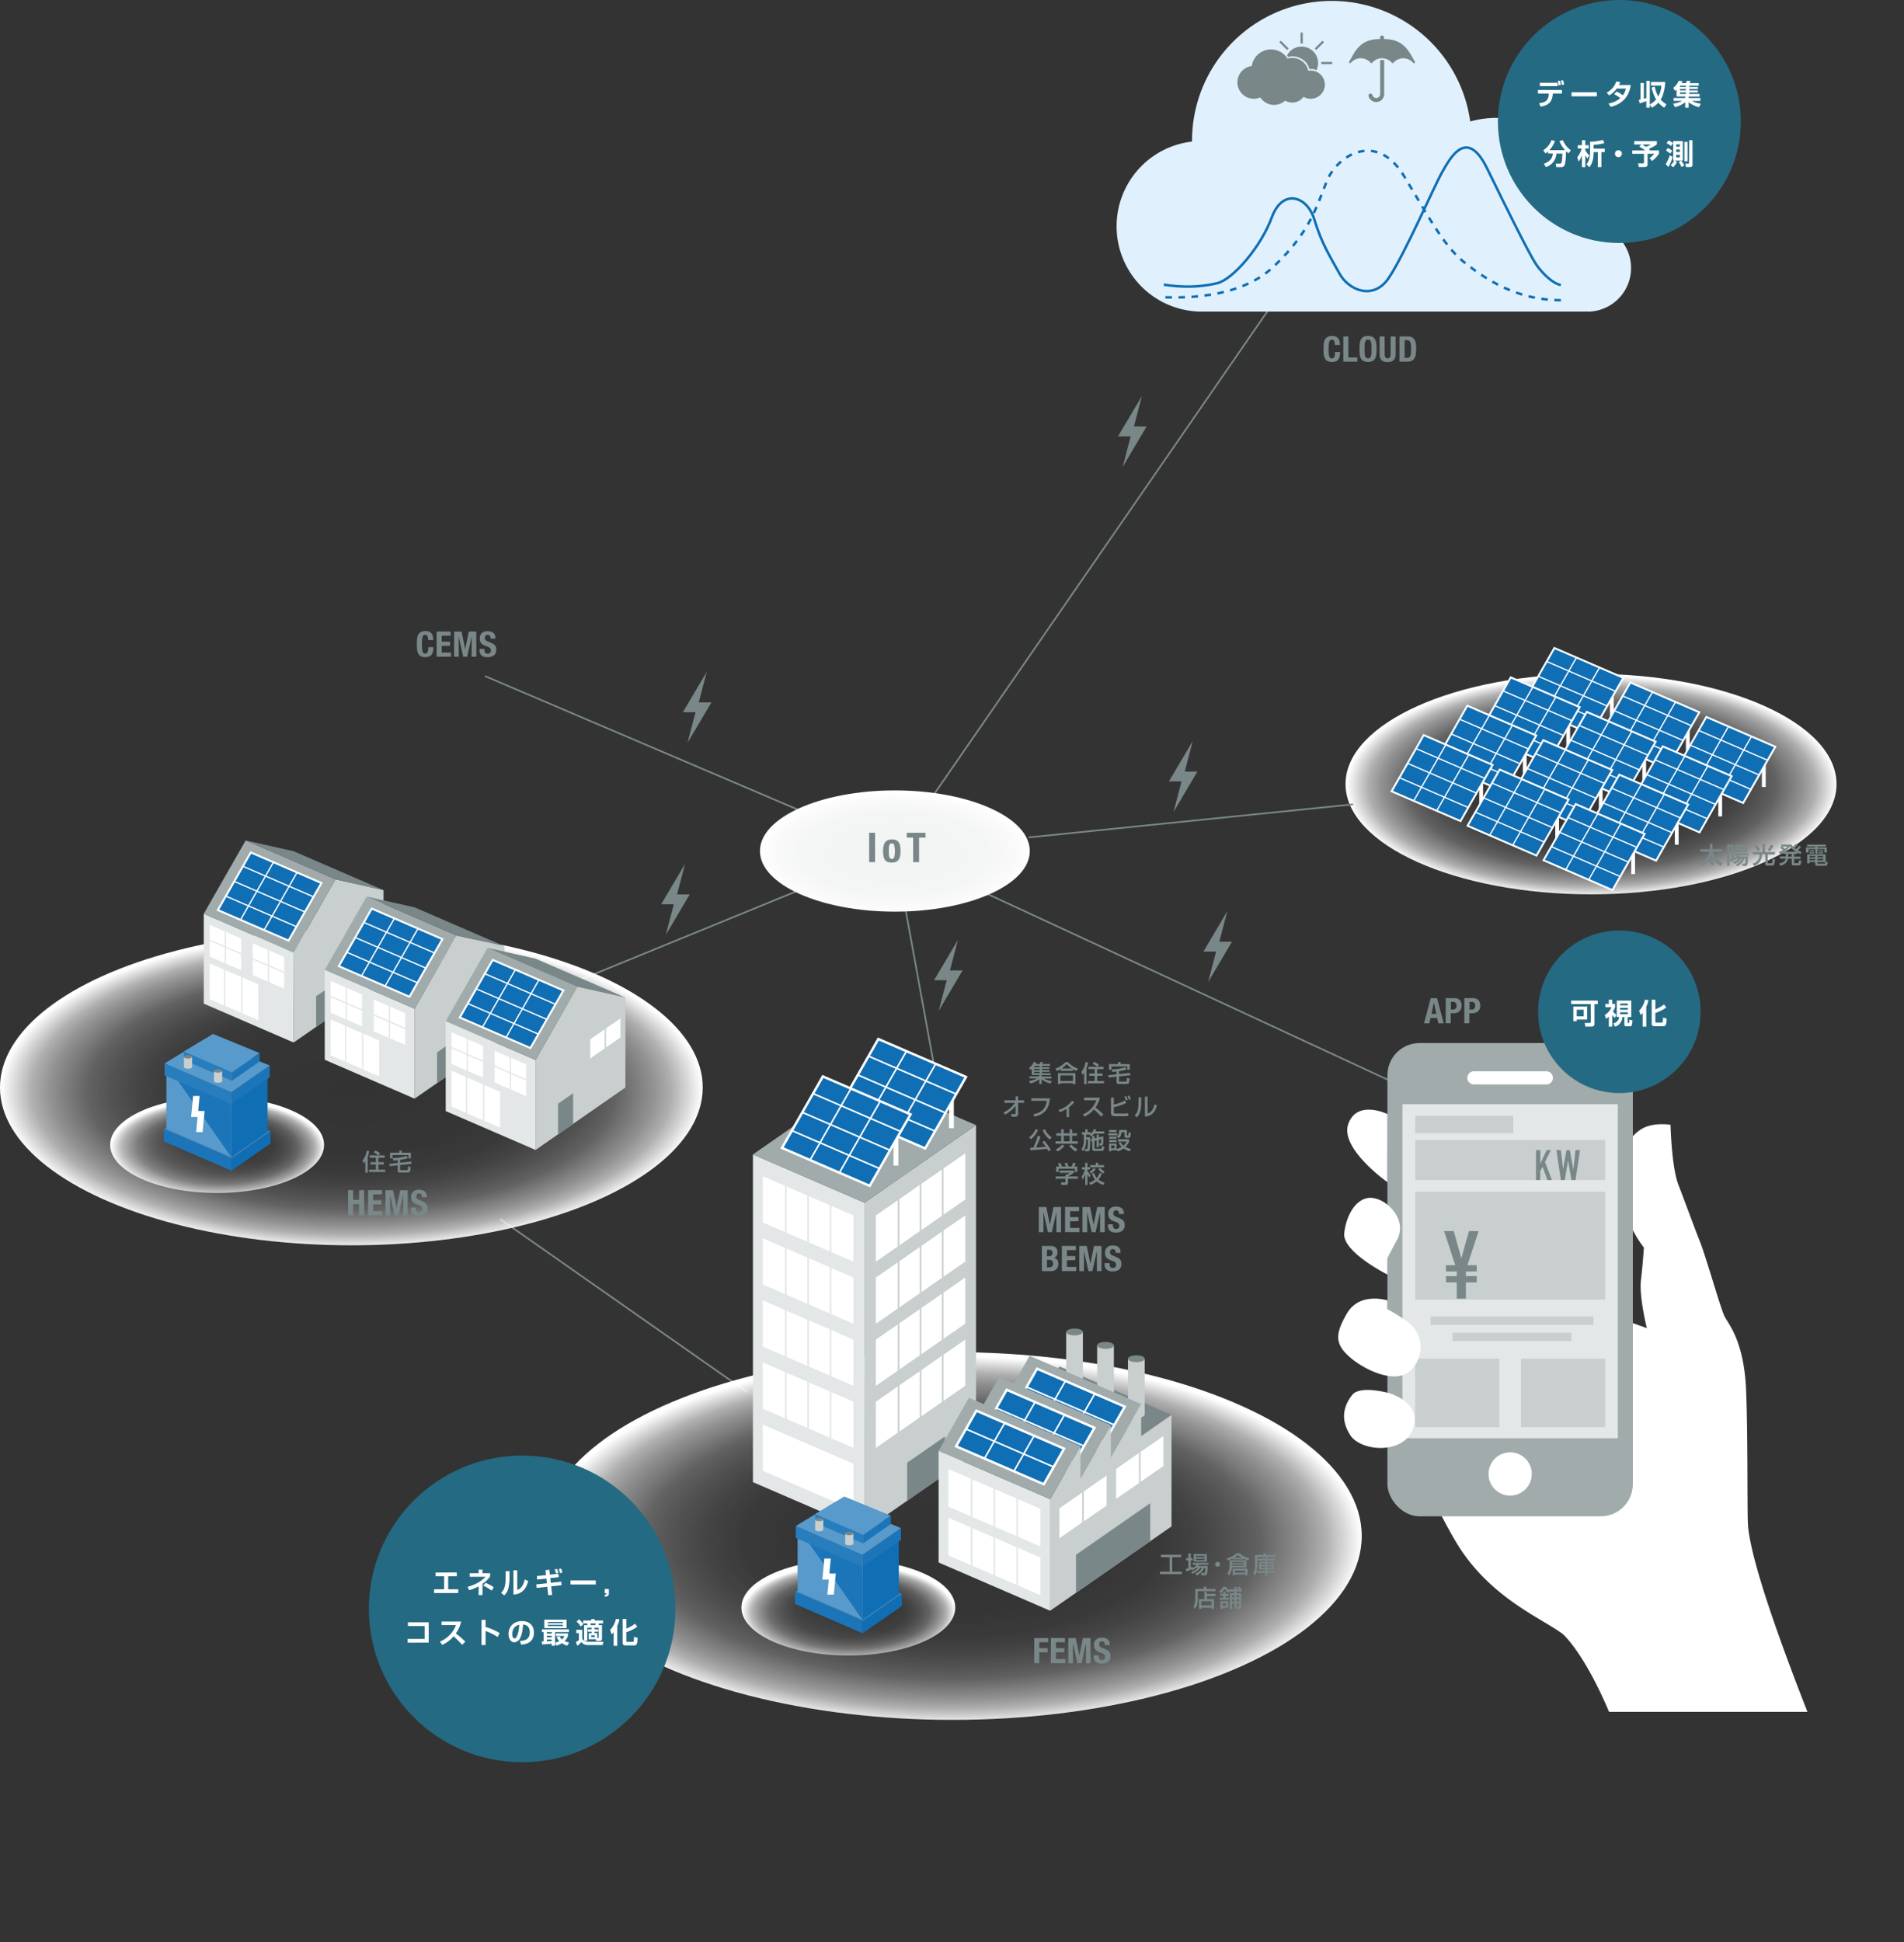 <svg id="レイヤー_1" data-name="レイヤー 1" xmlns="http://www.w3.org/2000/svg" xmlns:xlink="http://www.w3.org/1999/xlink" viewBox="0 0 1134.27 1156.57"><rect x="0" y="0" width="1134.27" height="1156.57" fill="#333333" stroke="none"/><defs><style>.cls-1,.cls-16,.cls-17,.cls-18,.cls-2,.cls-26,.cls-27,.cls-28,.cls-30,.cls-31,.cls-33,.cls-5,.cls-6,.cls-9{fill:none;}.cls-2{stroke:#798788;}.cls-15,.cls-16,.cls-17,.cls-18,.cls-2,.cls-26,.cls-27,.cls-28,.cls-29,.cls-30,.cls-31,.cls-32,.cls-33,.cls-35,.cls-5,.cls-6{stroke-miterlimit:10;}.cls-3{fill:#798788;}.cls-4{fill:#e0f1fd;}.cls-5,.cls-6{stroke:#106eb4;stroke-width:1.5px;}.cls-6{stroke-dasharray:3.89 3.89;}.cls-7{fill:#246a83;}.cls-8{fill:#fff;}.cls-9{stroke:#000;stroke-width:4.08px;}.cls-10{fill:url(#名称未設定グラデーション_13);}.cls-11{fill:url(#名称未設定グラデーション_13-2);}.cls-12{fill:#c9cfcf;}.cls-13{fill:#e4e7e7;}.cls-14{fill:#a1abab;}.cls-15,.cls-20,.cls-29,.cls-32{fill:#106eb4;}.cls-15,.cls-16,.cls-26,.cls-29,.cls-30,.cls-31,.cls-32,.cls-33,.cls-35{stroke:#fff;}.cls-15{stroke-width:1.16px;}.cls-16,.cls-17,.cls-18{stroke-width:0.77px;}.cls-17,.cls-27{stroke:#e4e7e7;}.cls-17,.cls-18,.cls-27,.cls-28{stroke-linecap:square;}.cls-18,.cls-28{stroke:#c9cfcf;}.cls-19{fill:url(#名称未設定グラデーション_13-3);}.cls-21{fill:#3484bf;}.cls-22{fill:#1c75b8;}.cls-23{fill:#589acb;}.cls-24{fill:#287dbc;}.cls-25{fill:url(#名称未設定グラデーション_13-4);}.cls-26{stroke-width:2.87px;}.cls-27,.cls-28,.cls-30{stroke-width:0.96px;}.cls-29{stroke-width:1.44px;}.cls-31{stroke-width:2.26px;}.cls-32{stroke-width:1.13px;}.cls-33{stroke-width:0.75px;}.cls-34{fill:#c7c7c7;}.cls-35{fill:#3fa9f5;stroke-width:0.66px;}.cls-36{fill:url(#名称未設定グラデーション_13-5);}.cls-37{fill:url(#名称未設定グラデーション_3);}.cls-38{clip-path:url(#clip-path);}</style><radialGradient id="名称未設定グラデーション_13" cx="423.45" cy="712.99" r="147.47" gradientTransform="translate(-391.74 193.15) scale(1.42 0.64)" gradientUnits="userSpaceOnUse"><stop offset="0" stop-color="#fff" stop-opacity="0"/><stop offset="0.37" stop-color="#fff" stop-opacity="0.01"/><stop offset="0.51" stop-color="#fff" stop-opacity="0.03"/><stop offset="0.6" stop-color="#fff" stop-opacity="0.08"/><stop offset="0.68" stop-color="#fff" stop-opacity="0.15"/><stop offset="0.75" stop-color="#fff" stop-opacity="0.23"/><stop offset="0.8" stop-color="#fff" stop-opacity="0.34"/><stop offset="0.86" stop-color="#fff" stop-opacity="0.47"/><stop offset="0.91" stop-color="#fff" stop-opacity="0.61"/><stop offset="0.95" stop-color="#fff" stop-opacity="0.78"/><stop offset="0.99" stop-color="#fff" stop-opacity="0.96"/><stop offset="1" stop-color="#fff"/></radialGradient><radialGradient id="名称未設定グラデーション_13-2" cx="943.72" cy="429.51" r="103.04" xlink:href="#名称未設定グラデーション_13"/><radialGradient id="名称未設定グラデーション_13-3" cx="367.11" cy="766.66" r="44.87" xlink:href="#名称未設定グラデーション_13"/><radialGradient id="名称未設定グラデーション_13-4" cx="675.7" cy="1132.06" r="171.8" xlink:href="#名称未設定グラデーション_13"/><radialGradient id="名称未設定グラデーション_13-5" cx="632.02" cy="1198.85" r="44.87" xlink:href="#名称未設定グラデーション_13"/><radialGradient id="名称未設定グラデーション_3" cx="651.55" cy="492.08" r="56.63" gradientTransform="translate(-391.74 193.15) scale(1.42 0.64)" gradientUnits="userSpaceOnUse"><stop offset="0" stop-color="#f2f3f3"/><stop offset="0.68" stop-color="#f4f5f5"/><stop offset="0.92" stop-color="#fbfbfb"/><stop offset="1" stop-color="#fff"/></radialGradient><clipPath id="clip-path" transform="translate(-116.14 -171.32)"><rect class="cls-1" x="941.69" y="840.8" width="255.6" height="349.98"/></clipPath></defs><title>content-2-pc</title><line class="cls-2" x1="445.26" y1="829.11" x2="297.85" y2="725.91"/><line class="cls-2" x1="533.1" y1="506.8" x2="344.95" y2="583.77"/><line class="cls-2" x1="573.58" y1="728.4" x2="533.1" y2="506.8"/><line class="cls-2" x1="838.08" y1="648.26" x2="533.1" y2="506.8"/><line class="cls-2" x1="790.35" y1="134.27" x2="533.1" y2="506.8"/><polygon class="cls-3" points="705.8 459.49 710.57 441.29 696.33 465.36 703.86 465.36 699.1 483.56 713.33 459.49 705.8 459.49"/><polygon class="cls-3" points="416.27 418.29 421.04 400.08 406.81 424.15 414.34 424.15 409.57 442.36 423.81 418.29 416.27 418.29"/><polygon class="cls-3" points="726.39 560.81 731.16 542.61 716.92 566.68 724.46 566.68 719.69 584.89 733.93 560.81 726.39 560.81"/><polygon class="cls-3" points="565.92 577.89 570.69 559.68 556.45 583.75 563.98 583.75 559.22 601.96 573.46 577.89 565.92 577.89"/><polygon class="cls-3" points="675.52 253.98 680.29 235.78 666.05 259.85 673.58 259.85 668.82 278.06 683.05 253.98 675.52 253.98"/><polygon class="cls-3" points="403.34 532.66 408.11 514.45 393.87 538.52 401.4 538.52 396.64 556.73 410.88 532.66 403.34 532.66"/><path class="cls-3" d="M910.93,374.37a1.45,1.45,0,0,0-1.42-.75,1.42,1.42,0,0,0-.94.3,2,2,0,0,0-.58,1,8.41,8.41,0,0,0-.29,1.79q-.08,1.1-.08,2.7a26.46,26.46,0,0,0,.12,2.75,6.11,6.11,0,0,0,.36,1.63,1.48,1.48,0,0,0,.61.78,1.74,1.74,0,0,0,.85.2,2,2,0,0,0,.75-.14,1.27,1.27,0,0,0,.6-.55,3.57,3.57,0,0,0,.4-1.16,10.57,10.57,0,0,0,.15-2h3a13.54,13.54,0,0,1-.19,2.31,5.22,5.22,0,0,1-.7,1.91,3.49,3.49,0,0,1-1.45,1.28,5.48,5.48,0,0,1-2.43.46,5.7,5.7,0,0,1-2.71-.55,3.68,3.68,0,0,1-1.54-1.57,6.94,6.94,0,0,1-.69-2.46,31.53,31.53,0,0,1,0-6.29,7,7,0,0,1,.69-2.47A3.89,3.89,0,0,1,907,372a5.45,5.45,0,0,1,2.71-.58,5.23,5.23,0,0,1,2.55.53,3.57,3.57,0,0,1,1.4,1.33,4.63,4.63,0,0,1,.58,1.74,14.32,14.32,0,0,1,.12,1.75h-3A5.45,5.45,0,0,0,910.93,374.37Z" transform="translate(-116.14 -171.32)"/><path class="cls-3" d="M916.4,371.69h3v12.52h5.35v2.48H916.4Z" transform="translate(-116.14 -171.32)"/><path class="cls-3" d="M926.17,376a7,7,0,0,1,.69-2.47,3.89,3.89,0,0,1,1.54-1.61,6.65,6.65,0,0,1,5.42,0,3.88,3.88,0,0,1,1.54,1.61,7,7,0,0,1,.69,2.47,31.73,31.73,0,0,1,0,6.29,7,7,0,0,1-.69,2.46,3.68,3.68,0,0,1-1.54,1.57,7,7,0,0,1-5.42,0,3.68,3.68,0,0,1-1.54-1.57,6.94,6.94,0,0,1-.69-2.46,31.53,31.53,0,0,1,0-6.29Zm2.94,5.71a7.17,7.17,0,0,0,.29,1.72,1.92,1.92,0,0,0,.63,1,2.07,2.07,0,0,0,2.16,0,1.92,1.92,0,0,0,.63-1,7.17,7.17,0,0,0,.29-1.72q.07-1.06.07-2.57t-.07-2.56a7.3,7.3,0,0,0-.29-1.72,1.92,1.92,0,0,0-.63-1,2.08,2.08,0,0,0-2.16,0,1.92,1.92,0,0,0-.63,1,7.3,7.3,0,0,0-.29,1.72q-.07,1.05-.07,2.56T929.12,381.76Z" transform="translate(-116.14 -171.32)"/><path class="cls-3" d="M941.05,382.15a6.69,6.69,0,0,0,.07,1,2.33,2.33,0,0,0,.27.82,1.46,1.46,0,0,0,.55.55,2,2,0,0,0,1.75,0,1.48,1.48,0,0,0,.54-.55,2.37,2.37,0,0,0,.27-.82,6.82,6.82,0,0,0,.07-1V371.69h3v10.46a6.05,6.05,0,0,1-.4,2.36,3.77,3.77,0,0,1-1.07,1.48,3.63,3.63,0,0,1-1.53.74,8.31,8.31,0,0,1-1.79.19,9.36,9.36,0,0,1-1.79-.17,3.63,3.63,0,0,1-1.53-.68,3.5,3.5,0,0,1-1.07-1.46,6.4,6.4,0,0,1-.4-2.46V371.69h3Z" transform="translate(-116.14 -171.32)"/><path class="cls-3" d="M954.83,371.69a5.41,5.41,0,0,1,2.54.51,3.66,3.66,0,0,1,1.5,1.47,6.54,6.54,0,0,1,.72,2.3,21.7,21.7,0,0,1,.19,3,21.28,21.28,0,0,1-.24,3.43,6.54,6.54,0,0,1-.83,2.4,3.64,3.64,0,0,1-1.58,1.41,5.91,5.91,0,0,1-2.5.46h-4.77v-15Zm-.59,12.77a2.59,2.59,0,0,0,1.28-.27,1.87,1.87,0,0,0,.77-.9,5.28,5.28,0,0,0,.38-1.66q.1-1,.09-2.56,0-1.28-.08-2.25a5.52,5.52,0,0,0-.35-1.61,2,2,0,0,0-.78-1,2.55,2.55,0,0,0-1.37-.33H952.9v10.54Z" transform="translate(-116.14 -171.32)"/><path class="cls-4" d="M1063.63,305a57.94,57.94,0,0,0,.42-6.72A56.61,56.61,0,0,0,992,243.68a83.26,83.26,0,0,0-165.73,11.39c0,.19,0,.37,0,.55a50.81,50.81,0,0,0,5.81,101.28h228.54a.61.61,0,0,1,0-.11c.73.06,1.45.11,2.19.11a26,26,0,0,0,.79-51.92Z" transform="translate(-116.14 -171.32)"/><path class="cls-5" d="M809.43,340.85c4.55.59,17,2.66,31.86-.89,9.36-2.24,26.12-21.76,32.49-39.16s21.1-12.93,25.4,1.34,9.42,22.08,14.89,32.05,20.15,16.23,29.34,2.74,27.38-55.32,31.88-63.14,14.47-27.35,26.78-2.13,25.25,51.27,29.08,56.94,10.3,11.82,14.84,12.41" transform="translate(-116.14 -171.32)"/><path class="cls-6" d="M1046,350.1c-26.16,0-44.59-12.36-56.86-22-8.91-7-15.44-16.67-24.62-31.91-3.48-5.77-7.33-12.33-11.84-19.84-16.42-27.37-40-12.65-46.27,3.18-2.63,6.66-4.86,13.1-8.16,19.84-4.54,9.28-11.11,19.13-23.57,30.91-21.51,20.33-58.44,18.08-65.26,18.08" transform="translate(-116.14 -171.32)"/><path class="cls-3" d="M939.61,207.06a7.47,7.47,0,0,0-1.26.11v20.18a2.35,2.35,0,0,1-4.62.61,1.26,1.26,0,0,0-.55-.75,1.18,1.18,0,0,0-.92-.13,1.2,1.2,0,0,0-.73.57,1.18,1.18,0,0,0-.1.92,4.73,4.73,0,0,0,9.3-1s0-.09,0-.13v-20.3a7.76,7.76,0,0,0-1.13-.09Z" transform="translate(-116.14 -171.32)"/><path class="cls-3" d="M959,208c-3.71-6.44-6.69-13.41-18.35-13.41v-.91a1.19,1.19,0,1,0-2.39,0v.91c-12,0-14.64,7-18.36,13.44a.6.6,0,0,0,.22.82.55.55,0,0,0,.3.08h0a.63.63,0,0,0,.46-.2,7.75,7.75,0,0,1,11.78,0,.59.59,0,0,0,.84.06l.06-.06a7.75,7.75,0,0,1,11.78,0,.6.6,0,0,0,.84.06l.06-.06a7.75,7.75,0,0,1,11.74,0,.6.6,0,0,0,1-.69Z" transform="translate(-116.14 -171.32)"/><path class="cls-3" d="M901.38,208.88a9.44,9.44,0,0,1-1,4.31,6.16,6.16,0,0,0-4.21-.68c-1.32-6.16-8.64-8.81-12.72-7.2-.06-.13-.59-.87-.59-.87a9.45,9.45,0,0,1,8.73-5.36A9.8,9.8,0,0,1,901.38,208.88Z" transform="translate(-116.14 -171.32)"/><rect class="cls-3" x="774.79" y="19.38" width="1.31" height="6.53"/><rect class="cls-3" x="905.84" y="205.61" width="1.31" height="6.53" transform="translate(999.23 -868.94) rotate(90)"/><rect class="cls-3" x="901.47" y="195.07" width="1.31" height="6.53" transform="translate(288.33 -751.13) rotate(45)"/><rect class="cls-3" x="880.38" y="195.07" width="1.31" height="6.53" transform="translate(1528.13 -455.73) rotate(135)"/><path class="cls-3" d="M897,213.34a8.42,8.42,0,0,0-1.46.14,9.78,9.78,0,0,0-12.38-7.25,11.6,11.6,0,0,0-21.32,4.42,9.79,9.79,0,1,0,5.11,18.71,9.77,9.77,0,0,0,14.78,1.88,8.37,8.37,0,0,0,11-2.26A8.4,8.4,0,1,0,897,213.34Z" transform="translate(-116.14 -171.32)"/><circle class="cls-7" cx="964.71" cy="72.36" r="72.36"/><path class="cls-8" d="M1046.65,224.92V227h-5.47l0,.44c-.42,5.63-3.86,6.77-7.19,7.43l-1-2.06c3.4-.48,5.63-1.26,5.8-5.39l0-.42h-6.46v-2.09Zm-2.79-4.33a5,5,0,0,1,.24,1.55v.49h-10.64v-2Zm.71,1.53a14,14,0,0,0-.49-2.57l1.31-.2a13.56,13.56,0,0,1,.56,2.53Zm2-.19a13.78,13.78,0,0,0-.59-2.62l1.27-.22a13.82,13.82,0,0,1,.65,2.58Z" transform="translate(-116.14 -171.32)"/><path class="cls-8" d="M1067.41,226.28v2.41h-15.06v-2.41Z" transform="translate(-116.14 -171.32)"/><path class="cls-8" d="M1079.16,225.85a14.36,14.36,0,0,1,3.76,2.21,10.6,10.6,0,0,0,1.84-4h-5.47a14.62,14.62,0,0,1-4.54,4.08l-1.48-1.67a11.5,11.5,0,0,0,5.73-6.65l2.43.39a14.2,14.2,0,0,1-.8,1.75h7c-.63,4-2.58,10.79-12,13l-1.26-2a14,14,0,0,0,7-3.18,16.25,16.25,0,0,0-3.67-2.36Z" transform="translate(-116.14 -171.32)"/><path class="cls-8" d="M1092.43,230.82c.41-.07.53-.1,1-.2v-9.88h2v9.42c.58-.17,1-.27,1.48-.44V219.46h2.06v14.11a15.69,15.69,0,0,0,3.77-3,23.84,23.84,0,0,1-2.7-7.12l1.9-.61a16.88,16.88,0,0,0,2.14,5.93,15.48,15.48,0,0,0,1.77-6.49h-6.19v-2.14h8.52c-.1,2-.53,6.87-2.72,10.5a14.5,14.5,0,0,0,3.45,2.82l-1.34,2a16.55,16.55,0,0,1-3.47-3,16,16,0,0,1-3.86,3l-1.28-1.79v1.77h-2.06v-3.87c-.92.32-2.58.92-3.94,1.31Z" transform="translate(-116.14 -171.32)"/><path class="cls-8" d="M1128.3,235.15a15.14,15.14,0,0,1-6.19-3v3.32h-2.06v-3.25a15.47,15.47,0,0,1-6.15,2.91l-1-2.11a14.89,14.89,0,0,0,5.41-1.62h-5.17v-1.73h6.94v-.87h-5.15v-4.13a11.32,11.32,0,0,1-.9.78l-1.12-1.85a9.43,9.43,0,0,0,3.28-4.17l2.26.22c-.2.41-.36.75-.58,1.16h2.7a14.59,14.59,0,0,0,.46-1.39l2.19.14c-.12.32-.46,1.16-.49,1.26h5.39v1.55h-5.66v.75h5.17v1.17h-5.17v.83h5.17v1.28h-5.17v.85h6.15v1.56h-6.51v.87h7v1.73h-5.1a14.72,14.72,0,0,0,5.35,1.63Zm-11.37-12.8v.76h3.57v-.76Zm0,1.92v.85h3.57v-.85Zm0,2.09v.88h3.57v-.88Z" transform="translate(-116.14 -171.32)"/><path class="cls-8" d="M1038.37,261.52a13.88,13.88,0,0,1-1.5,1.16l-1.39-1.87a11.78,11.78,0,0,0,4.9-6l2.09.43a15.07,15.07,0,0,1-3.3,5.49h9.33a17.92,17.92,0,0,1-3.38-5.37l2.09-.56a13,13,0,0,0,4.76,6l-1.39,1.8a8.85,8.85,0,0,1-1.53-1.27c.05,2.69-.24,6.92-.82,8.26a2.08,2.08,0,0,1-2.16,1.28h-2.77l-.41-2.12h2.53a.88.88,0,0,0,.93-.63c.37-1,.42-2.57.54-5.34h-3.52c-.48,4.84-3.35,6.87-6.24,8.09l-1.26-2c3.64-1.46,5.13-3.2,5.35-6.14h-2.87Z" transform="translate(-116.14 -171.32)"/><path class="cls-8" d="M1055.78,264.92a13,13,0,0,0,2.62-5.12h-2.33v-2h2.48v-3h2v3h2v2h-2v.88a10.23,10.23,0,0,0,2.4,3.18l-1.14,1.82a14.06,14.06,0,0,1-1.26-1.9v7.07h-2v-7.14a12.31,12.31,0,0,1-2,3.86Zm9.71-5.07h6.65v2.07h-2v8.92H1068v-8.92h-2.48c0,3.91-.83,6.88-2.57,9l-1.72-1.79c.61-.68,2.16-2.4,2.16-7.51v-5.93a28.21,28.21,0,0,0,7.67-1.07l.85,1.92a25.32,25.32,0,0,1-6.39,1Z" transform="translate(-116.14 -171.32)"/><path class="cls-8" d="M1082.35,262.85a2.07,2.07,0,1,1-2.07-2.07A2.07,2.07,0,0,1,1082.35,262.85Z" transform="translate(-116.14 -171.32)"/><path class="cls-8" d="M1094,257.37h-4.32v-2h13.5v2a20.59,20.59,0,0,1-4.83,2.58,7.13,7.13,0,0,1,.65.56l-.46.36h5.92v2a20.17,20.17,0,0,1-4.06,4.3l-1.6-1.65a13.65,13.65,0,0,0,2.86-2.65h-4v5.76c0,1.78-.34,2.18-2.21,2.18h-3l-.47-2.19h2.86c.66,0,.68-.15.68-.71v-5h-7v-2h7.67a25.64,25.64,0,0,0-3.55-2.29Zm.48,0c.29.17,1,.59,2.19,1.38a12.11,12.11,0,0,0,2.89-1.38Z" transform="translate(-116.14 -171.32)"/><path class="cls-8" d="M1112.58,264.78a27.52,27.52,0,0,1-2.53,6l-1.6-1.72a22.93,22.93,0,0,0,2.43-5.27Zm-2.87-5.35a15.42,15.42,0,0,1,2.67,1.67l-1.22,1.68a19,19,0,0,0-2.55-1.79Zm.44-4.47a14.85,14.85,0,0,1,2.7,1.6l-1.29,1.73a13.06,13.06,0,0,0-2.58-1.73Zm1.24,14.67a8.74,8.74,0,0,0,2.13-2.7h-.61V255.35h5.75v11.58h-4.93l1.46.75a10.59,10.59,0,0,1-2.28,3.26Zm3.31-12.36v1.43h2.14v-1.43Zm0,3.08v1.51h2.14v-1.51Zm0,3.18v1.53h2.14v-1.53Zm2.89,3.42a16.48,16.48,0,0,1,2,2.87l-1.77,1a12.93,12.93,0,0,0-1.58-3Zm2-11.13h1.87v11.53h-1.87Zm2.82-1h2v14.79c0,.56-.3,1.22-1.53,1.22h-2.35l-.37-2.07H1122c.3,0,.32-.12.32-.31Z" transform="translate(-116.14 -171.32)"/><path class="cls-9" d="M492.08,758.28" transform="translate(-116.14 -171.32)"/><ellipse class="cls-10" cx="209.32" cy="647.61" rx="209.32" ry="93.99"/><ellipse class="cls-11" cx="947.82" cy="466.92" rx="146.25" ry="65.67"/><polygon class="cls-12" points="228.48 583.63 174.94 620.84 174.94 567.3 199.88 523.66 228.48 530.09 228.48 583.63"/><polygon class="cls-3" points="197.31 605.29 188.32 611.54 188.32 593.3 197.31 587.05 197.31 605.29"/><polygon class="cls-8" points="216.47 560.12 207.48 566.37 207.48 554.98 216.47 548.73 216.47 560.12"/><polygon class="cls-8" points="225.47 553.87 216.47 560.12 216.47 548.73 225.47 542.48 225.47 553.87"/><polygon class="cls-13" points="174.94 620.84 121.39 597.69 121.39 544.15 174.94 567.3 174.94 620.84"/><polygon class="cls-8" points="169.29 588.8 150.57 580.71 150.57 561.83 169.29 569.92 169.29 588.8"/><polygon class="cls-8" points="153.85 607.56 124.9 595.04 124.9 573.71 153.85 586.22 153.85 607.56"/><polygon class="cls-14" points="174.94 567.3 121.39 544.15 146.34 500.5 199.88 523.66 174.94 567.3"/><polygon class="cls-15" points="171.88 560.15 129.79 541.96 149.4 507.65 191.49 525.85 171.88 560.15"/><polygon class="cls-3" points="199.88 523.66 146.34 500.5 174.94 506.93 228.48 530.09 199.88 523.66"/><line class="cls-16" x1="144.71" y1="515.89" x2="186.8" y2="534.09"/><line class="cls-16" x1="139.35" y1="524.8" x2="181.44" y2="543"/><line class="cls-16" x1="134.54" y1="533.66" x2="176.63" y2="551.86"/><line class="cls-16" x1="143.28" y1="547.78" x2="162.89" y2="513.48"/><line class="cls-16" x1="157.34" y1="553.86" x2="176.95" y2="519.55"/><line class="cls-17" x1="133.82" y1="599.93" x2="133.82" y2="577.28"/><line class="cls-17" x1="144.04" y1="604.38" x2="144.04" y2="581.74"/><line class="cls-17" x1="148.52" y1="570.11" x2="171.35" y2="579.98"/><line class="cls-17" x1="159.93" y1="586.04" x2="159.93" y2="565.9"/><polygon class="cls-8" points="143.62 577.75 124.91 569.65 124.91 550.77 143.62 558.87 143.62 577.75"/><line class="cls-17" x1="122.85" y1="559.05" x2="145.68" y2="568.92"/><line class="cls-17" x1="134.26" y1="574.99" x2="134.26" y2="554.84"/><line class="cls-18" x1="216.47" y1="560.17" x2="216.47" y2="548.79"/><polygon class="cls-12" points="300.54 617.06 247 654.27 247 600.73 271.95 557.09 300.54 563.52 300.54 617.06"/><polygon class="cls-3" points="269.38 638.72 260.38 644.97 260.38 626.73 269.38 620.48 269.38 638.72"/><polygon class="cls-8" points="288.54 593.55 279.54 599.8 279.54 588.41 288.54 582.16 288.54 593.55"/><polygon class="cls-8" points="297.53 587.3 288.54 593.55 288.54 582.16 297.53 575.91 297.53 587.3"/><polygon class="cls-13" points="247 654.27 193.46 631.12 193.46 577.58 247 600.73 247 654.27"/><polygon class="cls-8" points="241.35 622.23 222.63 614.14 222.63 595.26 241.35 603.35 241.35 622.23"/><polygon class="cls-8" points="225.91 640.99 196.97 628.47 196.97 607.14 225.91 619.65 225.91 640.99"/><polygon class="cls-14" points="247 600.73 193.46 577.58 218.4 533.93 271.95 557.09 247 600.73"/><polygon class="cls-15" points="243.94 593.59 201.85 575.38 221.46 541.08 263.55 559.28 243.94 593.59"/><polygon class="cls-3" points="271.95 557.09 218.4 533.93 247 540.36 300.54 563.52 271.95 557.09"/><line class="cls-16" x1="216.77" y1="549.32" x2="258.86" y2="567.53"/><line class="cls-16" x1="211.41" y1="558.23" x2="253.5" y2="576.43"/><line class="cls-16" x1="206.6" y1="567.09" x2="248.69" y2="585.29"/><line class="cls-16" x1="215.35" y1="581.21" x2="234.96" y2="546.91"/><line class="cls-16" x1="229.4" y1="587.29" x2="249.01" y2="552.98"/><line class="cls-17" x1="205.89" y1="633.36" x2="205.89" y2="610.71"/><line class="cls-17" x1="216.1" y1="637.82" x2="216.1" y2="615.17"/><line class="cls-17" x1="220.58" y1="603.54" x2="243.41" y2="613.41"/><line class="cls-17" x1="231.99" y1="619.47" x2="231.99" y2="599.33"/><polygon class="cls-8" points="215.69 611.18 196.97 603.08 196.97 584.2 215.69 592.3 215.69 611.18"/><line class="cls-17" x1="194.91" y1="592.48" x2="217.74" y2="602.35"/><line class="cls-17" x1="206.33" y1="608.42" x2="206.33" y2="588.27"/><line class="cls-18" x1="288.54" y1="593.6" x2="288.54" y2="582.22"/><polygon class="cls-12" points="372.6 647.61 319.06 684.82 319.06 631.28 344.01 587.64 372.6 594.07 372.6 647.61"/><polygon class="cls-3" points="341.44 669.27 332.44 675.52 332.44 657.28 341.44 651.03 341.44 669.27"/><polygon class="cls-8" points="360.6 624.1 351.6 630.35 351.6 618.96 360.6 612.71 360.6 624.1"/><polygon class="cls-8" points="369.59 617.85 360.6 624.1 360.6 612.71 369.59 606.46 369.59 617.85"/><polygon class="cls-13" points="319.06 684.82 265.52 661.67 265.52 608.13 319.06 631.28 319.06 684.82"/><polygon class="cls-8" points="313.42 652.78 294.7 644.69 294.7 625.81 313.42 633.9 313.42 652.78"/><polygon class="cls-8" points="297.97 671.54 269.03 659.02 269.03 637.68 297.97 650.2 297.97 671.54"/><polygon class="cls-14" points="319.06 631.28 265.52 608.13 290.46 564.48 344.01 587.64 319.06 631.28"/><polygon class="cls-15" points="316 624.13 273.91 605.93 293.52 571.63 335.61 589.83 316 624.13"/><polygon class="cls-3" points="344.01 587.64 290.46 564.48 319.06 570.91 372.6 594.07 344.01 587.64"/><line class="cls-16" x1="288.84" y1="579.87" x2="330.92" y2="598.07"/><line class="cls-16" x1="283.47" y1="588.78" x2="325.56" y2="606.98"/><line class="cls-16" x1="278.67" y1="597.64" x2="320.75" y2="615.84"/><line class="cls-16" x1="287.41" y1="611.76" x2="307.02" y2="577.46"/><line class="cls-16" x1="301.46" y1="617.84" x2="321.07" y2="583.53"/><line class="cls-17" x1="277.95" y1="663.91" x2="277.95" y2="641.26"/><line class="cls-17" x1="288.17" y1="668.36" x2="288.17" y2="645.71"/><line class="cls-17" x1="292.64" y1="634.08" x2="315.47" y2="643.96"/><line class="cls-17" x1="304.06" y1="650.02" x2="304.06" y2="629.88"/><polygon class="cls-8" points="287.75 641.73 269.03 633.63 269.03 614.75 287.75 622.84 287.75 641.73"/><line class="cls-17" x1="266.97" y1="623.03" x2="289.8" y2="632.9"/><line class="cls-17" x1="278.39" y1="638.97" x2="278.39" y2="618.82"/><line class="cls-18" x1="360.6" y1="624.15" x2="360.6" y2="612.76"/><path class="cls-3" d="M326.53,880.12v5.73h3.53v-5.73h3v15h-3v-6.66h-3.53v6.66h-3v-15Z" transform="translate(-116.14 -171.32)"/><path class="cls-3" d="M343.77,882.6h-5.35v3.53h5v2.48h-5v4H344v2.48h-8.59v-15h8.38Z" transform="translate(-116.14 -171.32)"/><path class="cls-3" d="M350.26,880.12l2.14,10.58h0l2.16-10.58h4.47v15h-2.77v-12h0l-2.67,12h-2.35l-2.67-12h0v12h-2.77v-15Z" transform="translate(-116.14 -171.32)"/><path class="cls-3" d="M363.89,890.87a5,5,0,0,0,.08,1,1.68,1.68,0,0,0,.31.72,1.56,1.56,0,0,0,.62.46,2.46,2.46,0,0,0,1,.17,1.93,1.93,0,0,0,1.25-.45,1.69,1.69,0,0,0,.56-1.4,2.51,2.51,0,0,0-.14-.87,1.73,1.73,0,0,0-.45-.66,3.24,3.24,0,0,0-.83-.54,11.89,11.89,0,0,0-1.27-.49,10.77,10.77,0,0,1-1.74-.74,4.67,4.67,0,0,1-1.23-.93,3.34,3.34,0,0,1-.72-1.24,5.22,5.22,0,0,1-.23-1.63,4.2,4.2,0,0,1,1.24-3.32,5,5,0,0,1,3.4-1.09,7.37,7.37,0,0,1,1.86.22,3.89,3.89,0,0,1,1.47.71,3.35,3.35,0,0,1,1,1.26,4.44,4.44,0,0,1,.35,1.84v.42h-2.9a3,3,0,0,0-.38-1.65,1.39,1.39,0,0,0-1.26-.58,2.11,2.11,0,0,0-.84.15,1.42,1.42,0,0,0-.54.39,1.33,1.33,0,0,0-.27.56,2.83,2.83,0,0,0-.07.65,2.17,2.17,0,0,0,.29,1.17,2.63,2.63,0,0,0,1.26.87l2.33,1a7.12,7.12,0,0,1,1.41.79,3.82,3.82,0,0,1,.87.88,2.94,2.94,0,0,1,.45,1,5.83,5.83,0,0,1,.13,1.26,4.13,4.13,0,0,1-1.38,3.45,6.05,6.05,0,0,1-3.83,1.08,5,5,0,0,1-3.66-1.11,4.35,4.35,0,0,1-1.1-3.19v-.61h3Z" transform="translate(-116.14 -171.32)"/><path class="cls-3" d="M370.78,550.13a1.45,1.45,0,0,0-1.42-.74,1.43,1.43,0,0,0-.93.3,2,2,0,0,0-.58,1,8.41,8.41,0,0,0-.29,1.79q-.08,1.1-.08,2.7a26.19,26.19,0,0,0,.12,2.75,6.09,6.09,0,0,0,.36,1.63,1.49,1.49,0,0,0,.61.78,1.76,1.76,0,0,0,.85.2,2,2,0,0,0,.75-.14,1.26,1.26,0,0,0,.6-.54,3.56,3.56,0,0,0,.4-1.16,10.55,10.55,0,0,0,.15-2h3a13.55,13.55,0,0,1-.19,2.31,5.23,5.23,0,0,1-.7,1.91,3.5,3.5,0,0,1-1.45,1.28,5.48,5.48,0,0,1-2.43.46,5.71,5.71,0,0,1-2.71-.55,3.68,3.68,0,0,1-1.54-1.57,7,7,0,0,1-.69-2.46,31.45,31.45,0,0,1,0-6.29,7,7,0,0,1,.69-2.47,3.89,3.89,0,0,1,1.54-1.61,5.45,5.45,0,0,1,2.71-.58,5.23,5.23,0,0,1,2.55.53,3.57,3.57,0,0,1,1.4,1.33,4.63,4.63,0,0,1,.58,1.74,14.31,14.31,0,0,1,.12,1.75h-3A5.45,5.45,0,0,0,370.78,550.13Z" transform="translate(-116.14 -171.32)"/><path class="cls-3" d="M384.63,549.93h-5.35v3.53h5v2.48h-5v4h5.56v2.48h-8.59v-15h8.38Z" transform="translate(-116.14 -171.32)"/><path class="cls-3" d="M391.12,547.45,393.26,558h0l2.16-10.58h4.47v15h-2.77v-12h0l-2.67,12h-2.35l-2.67-12h0v12h-2.77v-15Z" transform="translate(-116.14 -171.32)"/><path class="cls-3" d="M404.75,558.21a5,5,0,0,0,.08,1,1.68,1.68,0,0,0,.31.72,1.55,1.55,0,0,0,.62.46,2.45,2.45,0,0,0,1,.17,1.93,1.93,0,0,0,1.25-.45,1.69,1.69,0,0,0,.56-1.4,2.5,2.5,0,0,0-.14-.87,1.71,1.71,0,0,0-.45-.66,3.21,3.21,0,0,0-.83-.54,11.67,11.67,0,0,0-1.27-.49,10.78,10.78,0,0,1-1.74-.73,4.68,4.68,0,0,1-1.23-.94,3.34,3.34,0,0,1-.72-1.24,5.22,5.22,0,0,1-.23-1.63,4.19,4.19,0,0,1,1.24-3.32,5,5,0,0,1,3.4-1.09,7.33,7.33,0,0,1,1.86.22,3.9,3.9,0,0,1,1.47.71,3.36,3.36,0,0,1,1,1.26,4.45,4.45,0,0,1,.35,1.84v.42h-2.9a3,3,0,0,0-.38-1.65,1.39,1.39,0,0,0-1.26-.58,2.11,2.11,0,0,0-.84.15,1.4,1.4,0,0,0-.54.39,1.32,1.32,0,0,0-.27.56,2.82,2.82,0,0,0-.07.65,2.17,2.17,0,0,0,.29,1.17,2.63,2.63,0,0,0,1.26.87l2.33,1a7.12,7.12,0,0,1,1.41.79,3.82,3.82,0,0,1,.87.88,2.93,2.93,0,0,1,.45,1,5.83,5.83,0,0,1,.13,1.26,4.13,4.13,0,0,1-1.38,3.46,6.06,6.06,0,0,1-3.83,1.08,5,5,0,0,1-3.66-1.11,4.35,4.35,0,0,1-1.1-3.19v-.61h3Z" transform="translate(-116.14 -171.32)"/><ellipse class="cls-19" cx="129.35" cy="681.81" rx="63.7" ry="28.6"/><polygon class="cls-20" points="161.18 680.93 137.86 697.14 137.86 689.95 161.18 673.74 161.18 680.93"/><polygon class="cls-21" points="137.86 689.95 97.51 672.5 121.97 657.67 161.18 673.74 137.86 689.95"/><polygon class="cls-22" points="137.86 697.14 97.51 679.69 97.51 672.5 137.86 689.95 137.86 697.14"/><polygon class="cls-20" points="159.4 674.01 137.73 689.08 137.73 650.48 159.4 635.41 159.4 674.01"/><polygon class="cls-22" points="160.69 641.6 137.73 657.55 137.73 650.48 160.69 634.52 160.69 641.6"/><polygon class="cls-23" points="137.73 689.08 99.12 672.38 99.12 633.78 137.73 650.47 137.73 689.08"/><polygon class="cls-22" points="137.73 689.08 99.12 633.78 137.73 650.47 137.73 689.08"/><polygon class="cls-23" points="137.73 650.47 98.01 633.3 122.08 618.71 160.69 634.52 137.73 650.47"/><polygon class="cls-24" points="137.73 657.55 98.01 640.38 98.01 633.3 137.73 650.47 137.73 657.55"/><polygon class="cls-22" points="154.61 632.17 138.12 643.63 138.12 638.55 154.61 627.09 154.61 632.17"/><polygon class="cls-23" points="138.12 638.55 109.59 626.21 126.88 615.73 154.61 627.09 138.12 638.55"/><polygon class="cls-24" points="138.12 643.63 109.59 631.29 109.59 626.21 138.12 638.55 138.12 643.63"/><polygon class="cls-8" points="118.05 661.63 118.89 652.67 115.04 652.67 113.86 665.21 117.69 665.21 116.85 674.17 120.7 674.17 121.88 661.63 118.05 661.63"/><ellipse class="cls-12" cx="112.02" cy="635.45" rx="2.43" ry="0.99"/><rect class="cls-12" x="109.59" y="629.42" width="4.86" height="6.03"/><ellipse class="cls-3" cx="112.02" cy="629.42" rx="2.43" ry="0.99"/><ellipse class="cls-12" cx="129.91" cy="643.81" rx="2.43" ry="0.99"/><rect class="cls-12" x="127.48" y="637.78" width="4.86" height="6.03"/><ellipse class="cls-3" cx="129.91" cy="637.78" rx="2.43" ry="0.99"/><ellipse class="cls-25" cx="567.37" cy="914.72" rx="243.86" ry="109.5"/><path class="cls-3" d="M740.63,1146.84v2.48h-5.35v3.53h5v2.48h-5v6.51h-3v-15Z" transform="translate(-116.14 -171.32)"/><path class="cls-3" d="M750.56,1149.32H745.2v3.53h5v2.48h-5v4h5.57v2.48h-8.59v-15h8.38Z" transform="translate(-116.14 -171.32)"/><path class="cls-3" d="M757,1146.84l2.14,10.58h0l2.16-10.58h4.47v15H763.1v-12h0l-2.67,12H758l-2.67-12h0v12h-2.77v-15Z" transform="translate(-116.14 -171.32)"/><path class="cls-3" d="M770.68,1157.59a5,5,0,0,0,.08,1,1.68,1.68,0,0,0,.32.72,1.57,1.57,0,0,0,.62.46,2.48,2.48,0,0,0,1,.17,1.93,1.93,0,0,0,1.25-.45,1.69,1.69,0,0,0,.56-1.4,2.51,2.51,0,0,0-.14-.87,1.74,1.74,0,0,0-.45-.66,3.27,3.27,0,0,0-.83-.54,12.19,12.19,0,0,0-1.27-.49,10.76,10.76,0,0,1-1.74-.74,4.66,4.66,0,0,1-1.23-.93,3.33,3.33,0,0,1-.72-1.24,5.2,5.2,0,0,1-.23-1.63,4.2,4.2,0,0,1,1.24-3.32,5,5,0,0,1,3.4-1.09,7.41,7.41,0,0,1,1.86.22,3.87,3.87,0,0,1,1.47.71,3.34,3.34,0,0,1,1,1.26,4.43,4.43,0,0,1,.35,1.84v.42h-2.9a3,3,0,0,0-.38-1.65,1.4,1.4,0,0,0-1.26-.58,2.11,2.11,0,0,0-.84.15,1.45,1.45,0,0,0-.54.39,1.35,1.35,0,0,0-.27.56,2.82,2.82,0,0,0-.07.65,2.16,2.16,0,0,0,.29,1.17,2.64,2.64,0,0,0,1.26.87l2.33,1a7.08,7.08,0,0,1,1.41.79,3.81,3.81,0,0,1,.87.88,3,3,0,0,1,.45,1,5.84,5.84,0,0,1,.13,1.26,4.12,4.12,0,0,1-1.37,3.45,6,6,0,0,1-3.83,1.08,5,5,0,0,1-3.67-1.11,4.34,4.34,0,0,1-1.1-3.19v-.61h3Z" transform="translate(-116.14 -171.32)"/><path class="cls-3" d="M741.88,913.31a7.33,7.33,0,0,1,1.71.19,3.5,3.5,0,0,1,1.35.63,2.9,2.9,0,0,1,.88,1.18,4.59,4.59,0,0,1,.32,1.81,3.75,3.75,0,0,1-.57,2.09,2.85,2.85,0,0,1-1.7,1.19v0a3,3,0,0,1,2,1.07,3.71,3.71,0,0,1,.74,2.42,6,6,0,0,1-.23,1.68,3.42,3.42,0,0,1-.79,1.4,3.93,3.93,0,0,1-1.45,1,6,6,0,0,1-2.22.36h-5.1v-15Zm-1.18,6.15a3,3,0,0,0,1.84-.45,1.82,1.82,0,0,0,.58-1.52,1.88,1.88,0,0,0-.52-1.51,2.56,2.56,0,0,0-1.66-.44h-1.09v3.93Zm.32,6.62a3,3,0,0,0,1.76-.48,2.06,2.06,0,0,0,.67-1.79,2.84,2.84,0,0,0-.18-1.08,1.82,1.82,0,0,0-.48-.69,1.74,1.74,0,0,0-.72-.37,3.79,3.79,0,0,0-.92-.11h-1.3v4.52Z" transform="translate(-116.14 -171.32)"/><path class="cls-3" d="M757.08,915.79h-5.35v3.53h5v2.48h-5v4h5.56v2.48H748.7v-15h8.38Z" transform="translate(-116.14 -171.32)"/><path class="cls-3" d="M763.57,913.31l2.14,10.58h0l2.16-10.58h4.47v15h-2.77v-12h0l-2.67,12h-2.35l-2.67-12h0v12h-2.77v-15Z" transform="translate(-116.14 -171.32)"/><path class="cls-3" d="M777.2,924.06a5,5,0,0,0,.08,1,1.67,1.67,0,0,0,.31.72,1.56,1.56,0,0,0,.62.46,2.46,2.46,0,0,0,1,.17,1.93,1.93,0,0,0,1.25-.45,1.69,1.69,0,0,0,.56-1.4,2.51,2.51,0,0,0-.14-.87,1.72,1.72,0,0,0-.45-.66,3.23,3.23,0,0,0-.83-.54,11.93,11.93,0,0,0-1.27-.49,10.74,10.74,0,0,1-1.74-.74,4.67,4.67,0,0,1-1.23-.93,3.34,3.34,0,0,1-.72-1.24,5.2,5.2,0,0,1-.23-1.63,4.2,4.2,0,0,1,1.24-3.32A5,5,0,0,1,779,913a7.37,7.37,0,0,1,1.86.22,3.89,3.89,0,0,1,1.47.71,3.34,3.34,0,0,1,1,1.26,4.43,4.43,0,0,1,.35,1.84v.42h-2.9a3,3,0,0,0-.38-1.65,1.39,1.39,0,0,0-1.26-.58,2.11,2.11,0,0,0-.84.15,1.42,1.42,0,0,0-.54.39,1.33,1.33,0,0,0-.27.56,2.86,2.86,0,0,0-.07.65,2.17,2.17,0,0,0,.29,1.17A2.64,2.64,0,0,0,779,919l2.33,1a7.12,7.12,0,0,1,1.41.79,3.81,3.81,0,0,1,.87.88,2.94,2.94,0,0,1,.45,1,5.83,5.83,0,0,1,.13,1.26,4.13,4.13,0,0,1-1.38,3.45,6.05,6.05,0,0,1-3.83,1.08,5,5,0,0,1-3.67-1.11,4.35,4.35,0,0,1-1.1-3.19v-.61h3Z" transform="translate(-116.14 -171.32)"/><path class="cls-3" d="M739.44,890.12l2.14,10.58h0l2.16-10.58h4.47v15h-2.77v-12h0l-2.67,12h-2.35l-2.67-12h0v12h-2.77v-15Z" transform="translate(-116.14 -171.32)"/><path class="cls-3" d="M759,892.59h-5.36v3.53h5v2.48h-5v4h5.57v2.48h-8.59v-15H759Z" transform="translate(-116.14 -171.32)"/><path class="cls-3" d="M765.5,890.12l2.14,10.58h0l2.16-10.58h4.47v15h-2.77v-12h0l-2.67,12h-2.35l-2.67-12h0v12H761v-15Z" transform="translate(-116.14 -171.32)"/><path class="cls-3" d="M779.13,900.87a5,5,0,0,0,.08,1,1.69,1.69,0,0,0,.31.72,1.57,1.57,0,0,0,.62.46,2.47,2.47,0,0,0,1,.17,1.93,1.93,0,0,0,1.25-.45,1.69,1.69,0,0,0,.56-1.4,2.48,2.48,0,0,0-.14-.87,1.71,1.71,0,0,0-.45-.66,3.23,3.23,0,0,0-.83-.54,11.85,11.85,0,0,0-1.27-.49,10.77,10.77,0,0,1-1.74-.74,4.68,4.68,0,0,1-1.23-.93,3.34,3.34,0,0,1-.72-1.24,5.23,5.23,0,0,1-.23-1.63,4.2,4.2,0,0,1,1.24-3.32,5,5,0,0,1,3.4-1.09,7.37,7.37,0,0,1,1.86.22,3.9,3.9,0,0,1,1.47.71,3.34,3.34,0,0,1,1,1.26,4.43,4.43,0,0,1,.35,1.84v.42h-2.9a3,3,0,0,0-.38-1.65,1.39,1.39,0,0,0-1.26-.58,2.11,2.11,0,0,0-.84.15,1.42,1.42,0,0,0-.54.39,1.34,1.34,0,0,0-.27.56,2.86,2.86,0,0,0-.07.65,2.18,2.18,0,0,0,.29,1.17,2.64,2.64,0,0,0,1.26.87l2.33,1a7.11,7.11,0,0,1,1.41.79,3.81,3.81,0,0,1,.87.88,2.94,2.94,0,0,1,.45,1,5.83,5.83,0,0,1,.13,1.26,4.13,4.13,0,0,1-1.37,3.45,6.06,6.06,0,0,1-3.83,1.08,5,5,0,0,1-3.67-1.11,4.35,4.35,0,0,1-1.1-3.19v-.61h3Z" transform="translate(-116.14 -171.32)"/><polygon class="cls-12" points="581.46 865.19 515 911.38 515 716.23 581.46 670.04 581.46 865.19"/><polygon class="cls-13" points="515 911.38 448.55 882.64 448.55 687.49 515 716.23 515 911.38"/><polygon class="cls-8" points="508.45 862.26 454.41 838.89 454.41 811.38 508.45 834.75 508.45 862.26"/><polygon class="cls-8" points="508.45 899.23 454.41 875.86 454.41 848.35 508.45 871.72 508.45 899.23"/><polygon class="cls-8" points="508.45 825.29 454.41 801.92 454.41 774.41 508.45 797.78 508.45 825.29"/><polygon class="cls-8" points="508.45 788.32 454.41 764.95 454.41 737.44 508.45 760.81 508.45 788.32"/><polygon class="cls-8" points="508.45 751.35 454.41 727.98 454.41 700.47 508.45 723.84 508.45 751.35"/><polygon class="cls-14" points="515 716.23 448.55 687.49 515 641.3 581.46 670.04 515 716.23"/><line class="cls-26" x1="566.79" y1="653.05" x2="566.79" y2="671.82"/><line class="cls-26" x1="533.74" y1="675.33" x2="533.74" y2="694.1"/><polygon class="cls-3" points="562.94 878.06 540.44 893.7 540.44 871.07 562.94 855.43 562.94 878.06"/><polygon class="cls-8" points="575.05 825.24 521.79 862.26 521.79 834.75 575.05 797.73 575.05 825.24"/><polygon class="cls-8" points="575.05 788.27 521.79 825.29 521.79 797.78 575.05 760.76 575.05 788.27"/><polygon class="cls-8" points="575.05 751.3 521.79 788.32 521.79 760.81 575.05 723.79 575.05 751.3"/><polygon class="cls-8" points="575.05 714.34 521.79 751.35 521.79 723.84 575.05 686.83 575.05 714.34"/><line class="cls-27" x1="481.43" y1="739.67" x2="481.43" y2="712.16"/><line class="cls-27" x1="468.09" y1="733.95" x2="468.09" y2="706.44"/><line class="cls-27" x1="494.78" y1="745.42" x2="494.78" y2="717.91"/><line class="cls-27" x1="481.43" y1="776.62" x2="481.43" y2="749.11"/><line class="cls-27" x1="468.09" y1="770.9" x2="468.09" y2="743.39"/><line class="cls-27" x1="494.78" y1="782.37" x2="494.78" y2="754.86"/><line class="cls-27" x1="481.43" y1="813.58" x2="481.43" y2="786.07"/><line class="cls-27" x1="468.09" y1="807.87" x2="468.09" y2="780.36"/><line class="cls-27" x1="494.78" y1="819.34" x2="494.78" y2="791.83"/><line class="cls-27" x1="481.43" y1="850.55" x2="481.43" y2="823.04"/><line class="cls-27" x1="468.09" y1="844.83" x2="468.09" y2="817.32"/><line class="cls-27" x1="494.78" y1="856.31" x2="494.78" y2="828.8"/><line class="cls-28" x1="548.42" y1="732.84" x2="548.42" y2="705.33"/><line class="cls-28" x1="535.27" y1="742" x2="535.27" y2="714.49"/><line class="cls-28" x1="561.57" y1="723.79" x2="561.57" y2="696.28"/><line class="cls-28" x1="548.42" y1="769.76" x2="548.42" y2="742.25"/><line class="cls-28" x1="535.27" y1="778.91" x2="535.27" y2="751.4"/><line class="cls-28" x1="561.57" y1="760.71" x2="561.57" y2="733.2"/><line class="cls-28" x1="548.42" y1="806.73" x2="548.42" y2="779.22"/><line class="cls-28" x1="535.27" y1="815.88" x2="535.27" y2="788.37"/><line class="cls-28" x1="561.57" y1="797.68" x2="561.57" y2="770.17"/><line class="cls-28" x1="548.42" y1="843.7" x2="548.42" y2="816.19"/><line class="cls-28" x1="535.27" y1="852.85" x2="535.27" y2="825.34"/><line class="cls-28" x1="561.57" y1="834.65" x2="561.57" y2="807.14"/><polygon class="cls-29" points="551.15 683.92 498.91 661.33 523.25 618.75 575.49 641.34 551.15 683.92"/><line class="cls-30" x1="569.67" y1="651.57" x2="517.43" y2="628.98"/><line class="cls-30" x1="510.77" y1="640.04" x2="563.01" y2="662.63"/><line class="cls-30" x1="504.81" y1="651.03" x2="557.05" y2="673.62"/><line class="cls-30" x1="515.66" y1="668.57" x2="540" y2="625.98"/><line class="cls-30" x1="533.1" y1="676.11" x2="557.44" y2="633.52"/><polygon class="cls-29" points="518.1 706.2 465.86 683.61 490.2 641.03 542.44 663.62 518.1 706.2"/><line class="cls-30" x1="536.62" y1="673.85" x2="484.38" y2="651.26"/><line class="cls-30" x1="477.72" y1="662.32" x2="529.96" y2="684.91"/><line class="cls-30" x1="471.76" y1="673.31" x2="523.99" y2="695.9"/><line class="cls-30" x1="482.61" y1="690.84" x2="506.95" y2="648.26"/><line class="cls-30" x1="500.05" y1="698.38" x2="524.39" y2="655.8"/><line class="cls-31" x1="960.21" y1="412.85" x2="960.21" y2="427.61"/><line class="cls-31" x1="934.24" y1="430.36" x2="934.24" y2="445.12"/><polygon class="cls-32" points="947.92 437.12 906.86 419.36 925.99 385.89 967.05 403.65 947.92 437.12"/><line class="cls-33" x1="962.48" y1="411.69" x2="921.42" y2="393.94"/><line class="cls-33" x1="916.19" y1="402.63" x2="957.24" y2="420.38"/><line class="cls-33" x1="911.5" y1="411.27" x2="952.56" y2="429.02"/><line class="cls-33" x1="920.03" y1="425.05" x2="939.16" y2="391.58"/><line class="cls-33" x1="933.74" y1="430.97" x2="952.87" y2="397.51"/><polygon class="cls-32" points="921.94 454.63 880.88 436.87 900.01 403.4 941.07 421.16 921.94 454.63"/><line class="cls-33" x1="936.5" y1="429.2" x2="895.44" y2="411.45"/><line class="cls-33" x1="890.21" y1="420.14" x2="931.27" y2="437.89"/><line class="cls-33" x1="885.52" y1="428.78" x2="926.58" y2="446.53"/><line class="cls-33" x1="894.05" y1="442.56" x2="913.18" y2="409.09"/><line class="cls-33" x1="907.76" y1="448.48" x2="926.89" y2="415.02"/><line class="cls-31" x1="908.34" y1="447.22" x2="908.34" y2="461.97"/><line class="cls-31" x1="882.37" y1="464.73" x2="882.37" y2="479.48"/><polygon class="cls-32" points="896.05 471.48 854.99 453.73 874.12 420.26 915.18 438.01 896.05 471.48"/><line class="cls-33" x1="910.61" y1="446.06" x2="869.55" y2="428.3"/><line class="cls-33" x1="864.32" y1="436.99" x2="905.37" y2="454.75"/><line class="cls-33" x1="859.63" y1="445.63" x2="900.68" y2="463.39"/><line class="cls-33" x1="868.15" y1="459.41" x2="887.28" y2="425.94"/><line class="cls-33" x1="881.87" y1="465.34" x2="901" y2="431.87"/><polygon class="cls-32" points="870.07 488.99 829.01 471.24 848.14 437.77 889.2 455.52 870.07 488.99"/><line class="cls-33" x1="884.63" y1="463.57" x2="843.57" y2="445.81"/><line class="cls-33" x1="838.34" y1="454.5" x2="879.4" y2="472.26"/><line class="cls-33" x1="833.65" y1="463.14" x2="874.71" y2="480.9"/><line class="cls-33" x1="842.18" y1="476.92" x2="861.31" y2="443.45"/><line class="cls-33" x1="855.89" y1="482.85" x2="875.02" y2="449.38"/><line class="cls-31" x1="1005.48" y1="433.38" x2="1005.48" y2="448.14"/><line class="cls-31" x1="979.51" y1="450.89" x2="979.51" y2="465.65"/><polygon class="cls-32" points="993.19 457.65 952.13 439.89 971.26 406.43 1012.32 424.18 993.19 457.65"/><line class="cls-33" x1="1007.75" y1="432.22" x2="966.69" y2="414.47"/><line class="cls-33" x1="961.46" y1="423.16" x2="1002.52" y2="440.91"/><line class="cls-33" x1="956.77" y1="431.8" x2="997.83" y2="449.56"/><line class="cls-33" x1="965.3" y1="445.58" x2="984.43" y2="412.11"/><line class="cls-33" x1="979.01" y1="451.51" x2="998.14" y2="418.04"/><polygon class="cls-32" points="967.21 475.16 926.15 457.4 945.29 423.94 986.34 441.69 967.21 475.16"/><line class="cls-33" x1="981.77" y1="449.73" x2="940.71" y2="431.98"/><line class="cls-33" x1="935.48" y1="440.67" x2="976.54" y2="458.42"/><line class="cls-33" x1="930.79" y1="449.31" x2="971.85" y2="467.07"/><line class="cls-33" x1="939.32" y1="463.09" x2="958.45" y2="429.62"/><line class="cls-33" x1="953.03" y1="469.02" x2="972.16" y2="435.55"/><line class="cls-31" x1="953.61" y1="467.75" x2="953.61" y2="482.51"/><line class="cls-31" x1="927.64" y1="485.26" x2="927.64" y2="500.02"/><polygon class="cls-32" points="941.32 492.01 900.26 474.26 919.39 440.79 960.45 458.55 941.32 492.01"/><line class="cls-33" x1="955.88" y1="466.59" x2="914.82" y2="448.84"/><line class="cls-33" x1="909.59" y1="457.53" x2="950.64" y2="475.28"/><line class="cls-33" x1="904.9" y1="466.17" x2="945.96" y2="483.92"/><line class="cls-33" x1="913.42" y1="479.95" x2="932.56" y2="446.48"/><line class="cls-33" x1="927.14" y1="485.87" x2="946.27" y2="452.41"/><polygon class="cls-32" points="915.34 509.52 874.28 491.77 893.41 458.3 934.47 476.06 915.34 509.52"/><line class="cls-33" x1="929.9" y1="484.1" x2="888.84" y2="466.35"/><line class="cls-33" x1="883.61" y1="475.04" x2="924.67" y2="492.79"/><line class="cls-33" x1="878.92" y1="483.68" x2="919.98" y2="501.43"/><line class="cls-33" x1="887.45" y1="497.46" x2="906.58" y2="463.99"/><line class="cls-33" x1="901.16" y1="503.38" x2="920.29" y2="469.92"/><line class="cls-31" x1="1050.76" y1="453.92" x2="1050.76" y2="468.67"/><line class="cls-31" x1="1024.78" y1="471.43" x2="1024.78" y2="486.18"/><polygon class="cls-32" points="1038.46 478.18 997.4 460.43 1016.53 426.96 1057.59 444.71 1038.46 478.18"/><line class="cls-33" x1="1053.02" y1="452.76" x2="1011.96" y2="435"/><line class="cls-33" x1="1006.73" y1="443.69" x2="1047.79" y2="461.45"/><line class="cls-33" x1="1002.04" y1="452.33" x2="1043.1" y2="470.09"/><line class="cls-33" x1="1010.57" y1="466.11" x2="1029.7" y2="432.65"/><line class="cls-33" x1="1024.28" y1="472.04" x2="1043.41" y2="438.57"/><polygon class="cls-32" points="1012.48 495.69 971.42 477.94 990.56 444.47 1031.61 462.23 1012.48 495.69"/><line class="cls-33" x1="1027.04" y1="470.27" x2="985.98" y2="452.51"/><line class="cls-33" x1="980.75" y1="461.2" x2="1021.81" y2="478.96"/><line class="cls-33" x1="976.06" y1="469.84" x2="1017.12" y2="487.6"/><line class="cls-33" x1="984.59" y1="483.62" x2="1003.72" y2="450.16"/><line class="cls-33" x1="998.3" y1="489.55" x2="1017.43" y2="456.08"/><line class="cls-31" x1="998.88" y1="488.29" x2="998.88" y2="503.04"/><line class="cls-31" x1="972.91" y1="505.8" x2="972.91" y2="520.55"/><polygon class="cls-32" points="986.59 512.55 945.53 494.79 964.66 461.33 1005.72 479.08 986.59 512.55"/><line class="cls-33" x1="1001.15" y1="487.13" x2="960.09" y2="469.37"/><line class="cls-33" x1="954.86" y1="478.06" x2="995.92" y2="495.81"/><line class="cls-33" x1="950.17" y1="486.7" x2="991.23" y2="504.46"/><line class="cls-33" x1="958.7" y1="500.48" x2="977.83" y2="467.01"/><line class="cls-33" x1="972.41" y1="506.41" x2="991.54" y2="472.94"/><polygon class="cls-32" points="960.61 530.06 919.55 512.3 938.68 478.84 979.74 496.59 960.61 530.06"/><line class="cls-33" x1="975.17" y1="504.64" x2="934.11" y2="486.88"/><line class="cls-33" x1="928.88" y1="495.57" x2="969.94" y2="513.32"/><line class="cls-33" x1="924.19" y1="504.21" x2="965.25" y2="521.97"/><line class="cls-33" x1="932.72" y1="517.99" x2="951.85" y2="484.52"/><line class="cls-33" x1="946.43" y1="523.92" x2="965.56" y2="490.45"/><polygon class="cls-3" points="679.83 855.2 613.38 826.46 631.45 813.87 697.91 842.61 679.83 855.2"/><rect class="cls-12" x="671.98" y="809.15" width="9.97" height="33.23"/><ellipse class="cls-12" cx="676.97" cy="842.39" rx="4.98" ry="2.04"/><ellipse class="cls-3" cx="676.97" cy="809.15" rx="4.98" ry="2.04"/><rect class="cls-12" x="653.6" y="801.2" width="9.97" height="33.23"/><ellipse class="cls-34" cx="658.59" cy="834.44" rx="4.98" ry="2.04"/><ellipse class="cls-3" cx="658.59" cy="801.2" rx="4.98" ry="2.04"/><rect class="cls-12" x="635.14" y="793.22" width="9.97" height="33.23"/><ellipse class="cls-34" cx="640.12" cy="826.46" rx="4.98" ry="2.04"/><ellipse class="cls-3" cx="640.12" cy="793.22" rx="4.98" ry="2.04"/><path class="cls-35" d="M790.69,974.71" transform="translate(-116.14 -171.32)"/><polygon class="cls-14" points="661.76 867.76 595.3 839.02 613.37 807.4 679.83 836.14 661.76 867.76"/><polygon class="cls-29" points="657.96 858.89 605.72 836.3 617.81 815.11 670.05 837.7 657.96 858.89"/><line class="cls-30" x1="611.62" y1="826" x2="663.86" y2="848.6"/><line class="cls-30" x1="622.61" y1="843.59" x2="634.69" y2="822.4"/><line class="cls-30" x1="640.12" y1="851.19" x2="652.21" y2="830"/><path class="cls-35" d="M772.56,987.83" transform="translate(-116.14 -171.32)"/><polygon class="cls-14" points="643.68 880.33 577.23 851.59 595.3 819.97 661.76 848.71 643.68 880.33"/><polygon class="cls-29" points="639.89 871.46 587.65 848.87 599.74 827.67 651.98 850.27 639.89 871.46"/><line class="cls-30" x1="593.55" y1="838.57" x2="645.79" y2="861.16"/><line class="cls-30" x1="604.53" y1="856.16" x2="616.62" y2="834.96"/><line class="cls-30" x1="622.05" y1="863.76" x2="634.14" y2="842.57"/><polygon class="cls-12" points="697.91 909 625.61 959.23 625.61 892.77 643.68 861.15 643.68 880.33 661.76 848.71 661.76 867.76 679.83 836.14 679.83 855.2 697.91 842.61 697.91 909"/><polygon class="cls-3" points="685.23 917.8 641 948.53 641 925.89 685.23 895.16 685.23 917.8"/><polygon class="cls-13" points="625.61 959.23 559.15 930.49 559.15 864.03 625.61 892.77 625.61 959.23"/><polygon class="cls-8" points="619.81 949.98 564.95 926.25 564.95 903.84 619.81 927.56 619.81 949.98"/><polygon class="cls-8" points="619.81 920.94 564.95 897.22 564.95 874.8 619.81 898.53 619.81 920.94"/><polygon class="cls-14" points="625.61 892.77 559.15 864.03 577.23 832.41 643.68 861.15 625.61 892.77"/><path class="cls-35" d="M726.8,997.28" transform="translate(-116.14 -171.32)"/><path class="cls-35" d="M702.46,1039.86" transform="translate(-116.14 -171.32)"/><path class="cls-35" d="M744.25,1004.82" transform="translate(-116.14 -171.32)"/><path class="cls-35" d="M719.91,1047.4" transform="translate(-116.14 -171.32)"/><polygon class="cls-29" points="621.82 883.9 569.58 861.31 581.66 840.12 633.9 862.71 621.82 883.9"/><line class="cls-30" x1="575.47" y1="851.01" x2="627.71" y2="873.6"/><line class="cls-30" x1="586.46" y1="868.6" x2="598.55" y2="847.4"/><line class="cls-30" x1="603.98" y1="876.2" x2="616.06" y2="855.01"/><line class="cls-27" x1="592.38" y1="911.93" x2="592.38" y2="883.82"/><line class="cls-27" x1="578.83" y1="906.11" x2="578.83" y2="878"/><line class="cls-27" x1="605.93" y1="917.59" x2="605.93" y2="889.47"/><line class="cls-27" x1="592.38" y1="940.63" x2="592.38" y2="912.52"/><line class="cls-27" x1="578.83" y1="934.82" x2="578.83" y2="906.7"/><line class="cls-27" x1="605.93" y1="946.29" x2="605.93" y2="918.18"/><polygon class="cls-8" points="645.17 906.32 631.09 916.11 631.09 898.28 645.17 888.49 645.17 906.32"/><polygon class="cls-8" points="659.26 896.53 645.17 906.32 645.17 888.49 659.26 878.7 659.26 896.53"/><line class="cls-28" x1="645.17" y1="906.4" x2="645.17" y2="888.57"/><polygon class="cls-8" points="679.01 882.82 664.92 892.61 664.92 874.77 679.01 864.99 679.01 882.82"/><polygon class="cls-8" points="693.09 873.03 679.01 882.82 679.01 864.99 693.09 855.2 693.09 873.03"/><line class="cls-28" x1="679.01" y1="882.9" x2="679.01" y2="865.07"/><ellipse class="cls-36" cx="505.38" cy="957.29" rx="63.7" ry="28.6"/><polygon class="cls-20" points="537.22 956.41 513.89 972.62 513.89 965.43 537.22 949.22 537.22 956.41"/><polygon class="cls-21" points="513.89 965.43 473.55 947.98 498 933.15 537.22 949.22 513.89 965.43"/><polygon class="cls-22" points="513.89 972.62 473.55 955.17 473.55 947.98 513.89 965.43 513.89 972.62"/><polygon class="cls-20" points="535.43 949.49 513.76 964.55 513.76 925.95 535.43 910.89 535.43 949.49"/><polygon class="cls-22" points="536.72 917.08 513.76 933.03 513.76 925.95 536.72 910 536.72 917.08"/><polygon class="cls-23" points="513.76 964.55 475.15 947.86 475.15 909.26 513.76 925.95 513.76 964.55"/><polygon class="cls-22" points="513.76 964.55 475.15 909.26 513.76 925.95 513.76 964.55"/><polygon class="cls-23" points="513.76 925.95 474.05 908.78 498.12 894.18 536.72 910 513.76 925.95"/><polygon class="cls-24" points="513.76 933.03 474.05 915.86 474.05 908.78 513.76 925.95 513.76 933.03"/><polygon class="cls-22" points="530.64 907.65 514.15 919.11 514.15 914.03 530.64 902.57 530.64 907.65"/><polygon class="cls-23" points="514.15 914.02 485.62 901.69 502.91 891.2 530.64 902.57 514.15 914.02"/><polygon class="cls-24" points="514.15 919.11 485.62 906.77 485.62 901.69 514.15 914.02 514.15 919.11"/><polygon class="cls-8" points="494.08 937.1 494.92 928.14 491.07 928.14 489.89 940.69 493.72 940.69 492.88 949.65 496.73 949.65 497.91 937.1 494.08 937.1"/><ellipse class="cls-12" cx="488.05" cy="910.93" rx="2.43" ry="0.99"/><rect class="cls-12" x="485.62" y="904.9" width="4.86" height="6.03"/><ellipse class="cls-3" cx="488.05" cy="904.9" rx="2.43" ry="0.99"/><ellipse class="cls-12" cx="505.95" cy="919.29" rx="2.43" ry="0.99"/><rect class="cls-12" x="503.51" y="913.26" width="4.86" height="6.03"/><ellipse class="cls-3" cx="505.95" cy="913.26" rx="2.43" ry="0.99"/><circle class="cls-7" cx="311.06" cy="958.13" r="91.31"/><path class="cls-8" d="M388.27,1107.74V1110h-5.13v7.75h6v2.23H374.72v-2.23h6V1110h-5.12v-2.21Z" transform="translate(-116.14 -171.32)"/><path class="cls-8" d="M403.56,1121.22h-2.29V1116a29,29,0,0,1-5.59,2.31l-1-2c5.2-1.31,9.13-4.08,10.64-6l-9.38,0v-2.11h5.34v-2.11h2.29v2.11h4.52v2a18.91,18.91,0,0,1-4.52,4.32Zm5.44-2.65a24,24,0,0,0-5-3l1.46-1.63a27.5,27.5,0,0,1,4.86,2.65Z" transform="translate(-116.14 -171.32)"/><path class="cls-8" d="M419.67,1111.16a25.58,25.58,0,0,1-.54,5.42,9,9,0,0,1-2.63,4.86l-1.84-1.6c.94-.9,2.7-2.6,2.7-8.35V1107h2.31Zm4.62,7a5.53,5.53,0,0,0,3-2.43,10.11,10.11,0,0,0,1.38-3.82l2.11.9c-1,4.72-4.06,8-8.77,8.07v-14.45h2.26Z" transform="translate(-116.14 -171.32)"/><path class="cls-8" d="M441.09,1106.35l2.29-.22.32,2.92,5.12-.53.19,2.06-5.07.54.31,2.79,6.26-.65.19,2.07-6.2.66.56,5.12-2.36.17-.53-5-6.34.68-.19-2.11,6.29-.66-.29-2.8-5.49.58-.19-2.07,5.46-.58Zm6.26,2a13.17,13.17,0,0,0-.77-2.4l1.38-.32a13.12,13.12,0,0,1,.83,2.38Zm2.45-.19a14.19,14.19,0,0,0-.8-2.41l1.38-.32a12.9,12.9,0,0,1,.8,2.38Z" transform="translate(-116.14 -171.32)"/><path class="cls-8" d="M471.06,1112.5v2.41H456v-2.41Z" transform="translate(-116.14 -171.32)"/><path class="cls-8" d="M478.88,1117.6v2.72c0,1.6-1.48,1.82-2.5,1.85V1121c1.14,0,1.14-.46,1.12-.85h-1.12v-2.57Z" transform="translate(-116.14 -171.32)"/><path class="cls-8" d="M371.53,1137.46v12.1H359v-2.21h10.15v-7.7h-10v-2.19Z" transform="translate(-116.14 -171.32)"/><path class="cls-8" d="M378.2,1148.93a17.19,17.19,0,0,0,9.57-9.81h-8.58V1137h11.63a17.41,17.41,0,0,1-3.13,7.05,59.21,59.21,0,0,1,5.66,4.91l-1.92,1.89a49.61,49.61,0,0,0-5.1-5.08,18.31,18.31,0,0,1-6.78,5.1Z" transform="translate(-116.14 -171.32)"/><path class="cls-8" d="M405.42,1136v4.22a34.13,34.13,0,0,1,8.36,3.62l-1.16,2.36a33.56,33.56,0,0,0-7.21-3.59V1151H403v-15Z" transform="translate(-116.14 -171.32)"/><path class="cls-8" d="M425.88,1148.53c3-.14,5.88-1,5.88-5.17,0-1.92-.7-4.32-4-4.57-.17,2-.49,5.9-1.9,8.28a4.14,4.14,0,0,1-3.33,2.28c-2.29,0-3.45-2.57-3.45-5,0-4.45,3.23-7.63,8-7.63,4.4,0,7.12,2.53,7.12,6.8,0,5-3.16,6.92-7.62,7.22Zm-4.59-4c0,2.14,1,2.53,1.36,2.53,1.26,0,2.45-2.84,2.84-8.14C422.26,1139.62,421.29,1142.2,421.29,1144.5Z" transform="translate(-116.14 -171.32)"/><path class="cls-8" d="M438.91,1148.8H440v-5.56h-1v-1.63h16.11v1.63h-8.29v8.18h-2v-1.26c-1.92.24-3.82.39-5.75.46Zm1.48-12.92h13.28v5H440.39Zm1.51,7.36v.88h2.94v-.88Zm0,2.21v.9h2.94v-.9Zm2.94,2.21H441.9v1.09c.71,0,1.63-.07,2.94-.2Zm-2.33-10.42v.71h9v-.71Zm0,1.7v.73h9v-.73Zm7,6.83a6.39,6.39,0,0,0,1.44,1.87,6.54,6.54,0,0,0,1.46-2.06h-5.13V1144h7.21v1.58a8,8,0,0,1-2,3,14.31,14.31,0,0,0,2.67.92l-1.07,1.85a12.22,12.22,0,0,1-3.2-1.48,11.12,11.12,0,0,1-3.26,1.46l-.8-1.79a11.14,11.14,0,0,0,2.5-.93,7.6,7.6,0,0,1-1.63-2.45Z" transform="translate(-116.14 -171.32)"/><path class="cls-8" d="M459.49,1141.9H463V1147c.37,1.41,2,2,3.42,2h9.18l-.43,2h-8.86a5.58,5.58,0,0,1-2.26-.51,4.43,4.43,0,0,1-1.58-1.31,16.69,16.69,0,0,1-2.36,2.26l-.88-2.28a10,10,0,0,0,1.77-1.12v-4.18h-1.55Zm1.6-6.24a15.5,15.5,0,0,1,2.63,2.87l-1.61,1.44a12.07,12.07,0,0,0-2.46-2.94Zm7.45,5H466v7.77h-1.9v-9.3h2.07c-.08-.37-.15-.65-.25-1.05h-2.36v-1.68h4.78v-.85h2.09v.85h4.95v1.68H473c-.14.46-.17.6-.34,1.05h2.11v8.06a1.26,1.26,0,0,1-1.31,1.34h-2.23l-.14-1h-4.27v-3.65h1.75V1143h-2.26v-1.39h2.26Zm-.7-2.58c.1.41.1.49.2,1.05h2.69a8.1,8.1,0,0,0,.27-1.05Zm.49,7.11v1h2.14v-1Zm1.92-3.57h2.29V1143h-2.29v.85H472v2.91h.42c.17,0,.37,0,.37-.37v-5.73h-2.57Z" transform="translate(-116.14 -171.32)"/><path class="cls-8" d="M481.71,1143.27a9,9,0,0,1-1.19,1.34l-.94-2.6a14,14,0,0,0,3.5-6.58l2.09.22a17.18,17.18,0,0,1-1.31,3.93v11.88h-2.16Zm7.56-7.82v5.71a19.52,19.52,0,0,0,5.15-2.89l1.36,1.77a23.66,23.66,0,0,1-6.51,3.28v5.12c0,.39,0,.63.66.63h3.13c.41,0,.49-.12.54-.25a17.36,17.36,0,0,0,.22-2.75l2.13.58c0,4.28-.85,4.57-2.18,4.57h-4.9c-.88,0-1.79-.19-1.79-1.62v-14.14Z" transform="translate(-116.14 -171.32)"/><line class="cls-2" x1="288.93" y1="402.63" x2="533.1" y2="506.8"/><path class="cls-3" d="M742,816.59a13.29,13.29,0,0,1-5.35-2.59v2.93h-1.4V814a12.37,12.37,0,0,1-5.35,2.54l-.7-1.47a12.22,12.22,0,0,0,4.78-1.57h-4.59v-1.18h5.87v-.85h-4.4v-3.63a7.34,7.34,0,0,1-.81.7l-.85-1.22a8.28,8.28,0,0,0,2.8-3.57l1.55.2c-.18.41-.31.66-.5,1h2.54c.27-.74.29-.81.43-1.26l1.51.13c-.13.34-.29.76-.45,1.13h4.64v1.09h-4.82v.78h4.41v1h-4.41v.79h4.41v1h-4.41v.83h5.22v1.09h-5.49v.85h5.86v1.18H738a12.33,12.33,0,0,0,4.69,1.57Zm-9.64-10.48-.15.2v.59h3.33v-.78Zm3.18,1.74h-3.33v.79h3.33Zm0,1.74h-3.33v.83h3.33Z" transform="translate(-116.14 -171.32)"/><path class="cls-3" d="M748,808a16.75,16.75,0,0,1-2.23,1.13l-.85-1.46a14.3,14.3,0,0,0,6-3.88h1.37a14.46,14.46,0,0,0,6,3.88l-.87,1.46a16.17,16.17,0,0,1-2.11-1.11v1H748Zm-1.62,2.42h10.44v6.5h-1.49v-.55h-7.48v.55h-1.47Zm1.47,1.33v3.31h7.48v-3.31Zm6.95-4.08a15.56,15.56,0,0,1-3.21-2.65,13.44,13.44,0,0,1-3.08,2.65Z" transform="translate(-116.14 -171.32)"/><path class="cls-3" d="M762,810.22a10,10,0,0,1-1,1.16l-.63-1.79a11.23,11.23,0,0,0,2.42-5.77l1.46.18a11.69,11.69,0,0,1-.85,3.49v9.46H762Zm7.79-3.61a13.08,13.08,0,0,0-2.75-1.76l.9-1.18a19.66,19.66,0,0,1,2.82,1.68l-.87,1.26h3.63V808h-3.75v2.65H773V812h-3.24v3.11h4.08v1.36h-9.62v-1.36h4.06V812h-3.25v-1.39h3.25V808h-3.71v-1.39Z" transform="translate(-116.14 -171.32)"/><path class="cls-3" d="M782.78,810.95l6.65-.7.11,1.39-6.77.71v2.77c0,.27.2.27.29.27h3.85a.4.4,0,0,0,.45-.36,17.17,17.17,0,0,0,.1-1.88l1.53.38c-.06,2.12-.13,3.32-1.53,3.32h-4.82c-.36,0-1.34,0-1.34-1V812.5l-4.82.52-.1-1.4,4.92-.52v-1.69c-.81.1-1.72.15-2.52.21l-.46-1.43a30.39,30.39,0,0,0,8.29-1.32l.73,1.32a20.75,20.75,0,0,1-4.57,1Zm-.52-7.16h1.46V805h5.45v3.35h-1.46v-1.95h-9.44v1.95H776.8V805h5.46Z" transform="translate(-116.14 -171.32)"/><path class="cls-3" d="M713.94,833.81a16.34,16.34,0,0,0,6.79-5.73h-6.21v-1.5h6.61v-2.27h1.53v2.27h3.52v1.5h-3.52v6.57c0,1.68-1.25,1.68-2.41,1.68-.71,0-1.19,0-1.57-.06l-.18-1.53c.59,0,1.34.08,2,.08.17,0,.64,0,.64-.55V829.9a19.22,19.22,0,0,1-6.23,5.18Z" transform="translate(-116.14 -171.32)"/><path class="cls-3" d="M741.61,825.37c-.36,4.08-1.58,9.5-9.23,10.91l-.63-1.48c6.79-1,7.58-5.46,8-7.94H730.5v-1.48Z" transform="translate(-116.14 -171.32)"/><path class="cls-3" d="M753,836.59h-1.44v-4.92a16.46,16.46,0,0,1-4.15,1.95l-.66-1.26a16.58,16.58,0,0,0,8.14-5.58l1.23,1a21.74,21.74,0,0,1-3.12,2.9Z" transform="translate(-116.14 -171.32)"/><path class="cls-3" d="M761.18,835a14.53,14.53,0,0,0,8.08-8.4H762V825h9.41a15.15,15.15,0,0,1-2.69,5.81c1.64,1.32,3.24,2.69,4.74,4.16l-1.32,1.33a40.93,40.93,0,0,0-4.37-4.29,14.66,14.66,0,0,1-5.6,4.23Z" transform="translate(-116.14 -171.32)"/><path class="cls-3" d="M779.66,824.94v4.15a22.06,22.06,0,0,0,6.56-2.4l.9,1.46a29.85,29.85,0,0,1-7.45,2.51v3c0,.64.27.78,1.13.78h4.68a13.9,13.9,0,0,0,2.75-.22l.06,1.68a24.88,24.88,0,0,1-3,.13h-4.78c-1.89,0-2.52-.59-2.52-1.91v-9.2Zm7.27,1.78a14.78,14.78,0,0,0-1-2.26l1.05-.39a13.19,13.19,0,0,1,1,2.21Zm1.88-.36a14.4,14.4,0,0,0-1-2.23l1-.39a11.87,11.87,0,0,1,1,2.13Z" transform="translate(-116.14 -171.32)"/><path class="cls-3" d="M796,828.4c0,5.88-2,7.68-2.69,8.31l-1.22-1.22c.64-.52,2.28-1.79,2.28-6.78v-3.89H796Zm3.78,6c3.22-.77,4-4.71,4.09-5.42l1.43.62c-1.29,6.16-5.76,6.54-7.09,6.65V824.39h1.57Z" transform="translate(-116.14 -171.32)"/><path class="cls-3" d="M734.5,844.21a13.42,13.42,0,0,1-4.16,5.59l-1.12-1.32a9.54,9.54,0,0,0,3.82-4.72Zm6.19,12.68c-.22-.42-.39-.74-.8-1.44-2.77.45-9.5.84-9.88.87l-.18-1.5c.28,0,1.29-.06,1.85-.08a38.81,38.81,0,0,0,2.7-7l1.63.38a42.23,42.23,0,0,1-2.7,6.54c3.12-.17,4-.22,5.81-.45a28.4,28.4,0,0,0-2.09-2.72l1.28-.78a30.5,30.5,0,0,1,3.84,5.41Zm.91-6.88a13.19,13.19,0,0,1-4.33-5.66l1.37-.59c.32.87,1.05,2.66,4,4.86Z" transform="translate(-116.14 -171.32)"/><path class="cls-3" d="M757.73,847.64h-2.89V851h3.38v1.44H744.94V851h3.39v-3.36h-2.9v-1.43h2.9V843.8h1.49v2.41h3.56V843.8h1.47v2.41h2.89Zm-12.63,8.14a9.24,9.24,0,0,0,3.77-2.83l1.36.78a13.67,13.67,0,0,1-4,3.31Zm4.72-8.14V851h3.56v-3.36Zm4.51,5.28a12.6,12.6,0,0,0,3.75,2.8l-1.16,1.33a14.31,14.31,0,0,1-3.81-3.32Z" transform="translate(-116.14 -171.32)"/><path class="cls-3" d="M765.49,847h-2.28v1.58h2.45a60.83,60.83,0,0,1-.38,7.47c-.17.74-.48.9-1.47.9h-1.15l-.24-1.39h1.11c.18,0,.32,0,.39-.15a38.49,38.49,0,0,0,.35-5.43h-1.06v.62a11.1,11.1,0,0,1-1.79,6.32l-1-1.18a9.29,9.29,0,0,0,1.39-5.14V847h-1.13V845.6h1.95v-1.76h1.44v1.76H766v1a7.85,7.85,0,0,0,1.79-2.82l1.42.17a7.74,7.74,0,0,1-.43,1.13h5.14v1.36h-6a10.43,10.43,0,0,1-1.68,1.77l-.88-1.09Zm1.32,2.62v-1.86h1.34v1.54l1.25-.31v-2h1.32v1.67l2.7-.67c0,3.39,0,4.41-.24,5-.13.31-.49.53-1.18.53h-.88l-.17-1.34h.66a.37.37,0,0,0,.41-.25,20,20,0,0,0,.1-2.14l-1.4.34v4.29H769.4v-4l-1.25.31V855c0,.28.06.39.45.39H772c.45,0,.55-.07.59-1.6l1.36.39c-.18,2.3-.5,2.55-1.65,2.55h-4.13c-.81,0-1.34-.34-1.34-1.19V851l-.7.17-.14-1.34Z" transform="translate(-116.14 -171.32)"/><path class="cls-3" d="M776.4,846.23h5.42v1.27H776.4Zm.45-2h4.47v1.26h-4.47Zm0,4h4.47v1.26h-4.47Zm4.47,7.83v.28h-3.22v.59h-1.25v-4.57h4.47v3.15a9.21,9.21,0,0,0,3.05-1.19,7.33,7.33,0,0,1-1.85-2.44l1.15-.46a6.5,6.5,0,0,0,1.77,2.13,6.45,6.45,0,0,0,1.82-2.38h-5.14v-1.4h6.64v1.4a9.72,9.72,0,0,1-2.18,3.14,11.09,11.09,0,0,0,3.24,1.25l-.6,1.37a11.82,11.82,0,0,1-3.71-1.71,8.78,8.78,0,0,1-3.67,1.71Zm-4.47-5.81h4.47v1.27h-4.47Zm1.25,3.26v1.63h2v-1.62Zm3.35-5.41c1.32-.74,1.43-2.76,1.43-3.28,0-.25,0-.42,0-.59h4.58v3c0,.15.06.35.32.35H788a.33.33,0,0,0,.31-.29,15.56,15.56,0,0,0,.17-1.68l1.29.28c0,2.41-.38,3.07-1.43,3.07h-1.25a.89.89,0,0,1-1-.91v-2.41h-1.85c-.21,1.91-.63,2.76-1.7,3.56Z" transform="translate(-116.14 -171.32)"/><path class="cls-3" d="M755.95,868.43v1.16a15.27,15.27,0,0,1-3.57,2.24v.11h5.88v1.37h-5.88v2.51a1.19,1.19,0,0,1-1.15,1.16h-2.75l-.27-1.49h2.25c.39,0,.39-.2.39-.45v-1.74H745v-1.37h5.87v-1.09h.62a6.44,6.44,0,0,0,2.07-1.11h-6.23v-1.32ZM747.19,866a12.4,12.4,0,0,0-.84-1.72l1.36-.5a8.43,8.43,0,0,1,1.05,2.1l-.32.13h2.8a11,11,0,0,0-1-1.81l1.39-.53a11.33,11.33,0,0,1,1.07,2.18l-.46.15h2.27a16,16,0,0,0,.92-2.3l1.61.48a13.76,13.76,0,0,1-.92,1.82h1.78v3.21h-1.42v-1.88h-9.73v1.88h-1.42V866Z" transform="translate(-116.14 -171.32)"/><path class="cls-3" d="M760.56,871.92a12.78,12.78,0,0,0,1.88-4.16h-1.76v-1.34h1.95V863.8H764v2.61h1.49v1.34H764v.81a11.32,11.32,0,0,0,1.95,2.61l-.73,1.36A8.81,8.81,0,0,1,764,870.6V877h-1.33v-6.5a12.33,12.33,0,0,1-1.53,3.36Zm12-1.69a11.28,11.28,0,0,1-2,3.57,8.92,8.92,0,0,0,3.6,1.77l-.69,1.4a11,11,0,0,1-4-2.13,12.23,12.23,0,0,1-3.84,2.13l-.74-1.3a10.87,10.87,0,0,0,3.6-1.85,10.05,10.05,0,0,1-1.83-3.6l1.3-.38a8.53,8.53,0,0,0,1.57,3,9,9,0,0,0,1.61-3Zm-3.7-2.76a8.87,8.87,0,0,1-2.65,2.66l-1-1a7,7,0,0,0,2.47-2.27Zm.08-3.66h1.43v1.36h3.52v1.33h-8.33v-1.33h3.39Zm2.68,3a9.63,9.63,0,0,0,2.55,2.2l-.92,1.16a9.26,9.26,0,0,1-2.8-2.68Z" transform="translate(-116.14 -171.32)"/><path class="cls-3" d="M1128.76,685.37a9,9,0,0,0,5.81-6.81H1129v-1.5h5.72v-3.21h1.58v3.21h5.84v1.5h-5.56a9.21,9.21,0,0,0,5.84,6.89l-1,1.5a11.19,11.19,0,0,1-2.61-1.62,9.64,9.64,0,0,1-3.21-5,10.6,10.6,0,0,1-6,6.65Zm5.87-1.91a11.65,11.65,0,0,1,2.79,2.26l-1.16,1.23a11.17,11.17,0,0,0-2.58-2.35Z" transform="translate(-116.14 -171.32)"/><path class="cls-3" d="M1148.7,684.74a6.19,6.19,0,0,0,3.14-2.19H1151a5,5,0,0,1-1.34.92l-.55-.71c-.24,1.21-.67,1.58-1.82,1.58h-.45l-.15-1.43h.36c.53,0,.83-.07.83-.94a4,4,0,0,0-1.2-2.93,13.6,13.6,0,0,0,1.06-3.45h-1.37V687H1145V674.37h4v1.23a14.79,14.79,0,0,1-1,3.29,4.89,4.89,0,0,1,1.15,3.56,4.83,4.83,0,0,0,1.95-1.74h-1.89v-1.12h8.63v1.12h-5.49a5.78,5.78,0,0,1-.42.74h5.5c0,.5-.1,2.94-.15,3.5-.22,2.06-.74,2.06-1.75,2.06h-1.26l-.24-1.36h1c.08,0,.57,0,.73-.17s.25-.28.34-2.94h-.87a8.08,8.08,0,0,1-4.12,4.59l-.81-1a7.44,7.44,0,0,0,3.74-3.57h-.76a6.74,6.74,0,0,1-3.88,3.21Zm8.28-10.37v4.52h-7.13v-4.52Zm-5.81,1.05v.81h4.44v-.81Zm0,1.68v.84h4.44v-.84Z" transform="translate(-116.14 -171.32)"/><path class="cls-3" d="M1160.34,678.73h5.8v-4.82h1.46v4.82h5.91v1.43h-4.3V685c0,.17,0,.39.38.39h1.67a.55.55,0,0,0,.52-.25,6.77,6.77,0,0,0,.32-2.34l1.47.38c-.28,3.17-.66,3.64-2,3.64h-2.37c-.84,0-1.43,0-1.43-1v-5.73h-2c-.17,5-3.14,6.35-4.78,6.91l-.79-1.37a5.29,5.29,0,0,0,4.08-5.53h-3.95Zm3-.49a12.84,12.84,0,0,0-2-2.91l1.3-.84a13.83,13.83,0,0,1,2.07,2.94Zm5.84-.76a29.34,29.34,0,0,0,2-3.11l1.46.6a16.28,16.28,0,0,1-2.26,3.35Z" transform="translate(-116.14 -171.32)"/><path class="cls-3" d="M1189.06,675.67a15.94,15.94,0,0,1-1.88,2,23,23,0,0,0,2.14,1l-.57,1.32c-.55-.25-1.11-.52-2-1v.92h-1.81v1.58h3.84v1.32h-3.84V685c0,.31.14.34.38.34h1.81c.59,0,.62-.36.69-1.68l1.42.18c-.21,2.1-.35,2.86-1.53,2.86h-2.93c-.43,0-1.25,0-1.25-1v-3h-2.19c-.45,2.48-2.41,3.68-4.57,4.2l-.7-1.42c2.19-.25,3.64-1.47,3.85-2.79h-3.42v-1.32H1180v-1.58h-1.6V679a17.75,17.75,0,0,1-1.88,1l-.69-1.32a12.3,12.3,0,0,0,2.42-1.13c-.07-.06-.8-.73-1.65-1.39l.8-.73h-.13v-1.2h6.07a7.67,7.67,0,0,0,.92,1.23,13.84,13.84,0,0,0,1.63-1.62l1.12.67a22.38,22.38,0,0,1-1.81,1.83c.27.21.45.34.81.59A16.92,16.92,0,0,0,1188,675Zm-11.26-.2c.71.49,1.6,1.28,1.67,1.33a10.73,10.73,0,0,0,1.5-1.33Zm8.22,3.08a15.1,15.1,0,0,1-3.47-3,14.16,14.16,0,0,1-3.36,3Zm-4.6,1.33v1.58h2.07v-1.58Z" transform="translate(-116.14 -171.32)"/><path class="cls-3" d="M1192.64,674.3h11.23v1.16h-5V676h5.56v3H1203v-2h-4.09v2.77h-1.33V677h-4v2H1192v-3h5.49v-.56h-4.89Zm12.28,10.44c-.1,1.34-.28,2.16-1.22,2.16h-4.85c-.71,0-1.36,0-1.36-1v-1.22h-3.4v.85h-1.37V680.1h11v4.29Zm-10.83-1.92v.83h3.4v-.83Zm.07-1.71v.8h3.33v-.8Zm0-3.5h2.75v.71h-2.75Zm0,1.25h2.75v.74h-2.75Zm4.69,2.26v.8h3.42v-.8Zm0,1.71v.83h3.42v-.83Zm0,1.91v.5c0,.31,0,.39.35.39H1203c.39,0,.49,0,.55-.9Zm.64-7.12h2.8v.71h-2.8Zm0,1.25h2.8v.74h-2.8Z" transform="translate(-116.14 -171.32)"/><path class="cls-3" d="M333.79,863a10.27,10.27,0,0,1-1,1.16l-.63-1.79a11.24,11.24,0,0,0,2.42-5.77l1.46.18a11.68,11.68,0,0,1-.85,3.49v9.46h-1.43Zm7.79-3.62a13.06,13.06,0,0,0-2.75-1.76l.9-1.18a19.53,19.53,0,0,1,2.82,1.68l-.87,1.26h3.63v1.39h-3.75v2.65h3.24v1.39h-3.24v3.11h4.08v1.36H336V867.9h4.06v-3.11h-3.25V863.4h3.25v-2.65h-3.71v-1.39Z" transform="translate(-116.14 -171.32)"/><path class="cls-3" d="M354.53,863.71l6.65-.7.11,1.39-6.77.71v2.77c0,.27.2.27.29.27h3.85a.4.4,0,0,0,.45-.37,17.16,17.16,0,0,0,.1-1.88l1.53.38c-.06,2.12-.13,3.32-1.53,3.32H354.4c-.36,0-1.34,0-1.34-1v-3.3l-4.82.52-.1-1.4,4.92-.52v-1.69c-.81.1-1.72.15-2.52.21l-.46-1.43a30.44,30.44,0,0,0,8.29-1.32l.73,1.32a20.73,20.73,0,0,1-4.57,1Zm-.52-7.16h1.46v1.23h5.45v3.35h-1.46v-1.95H350v1.95h-1.47v-3.35H354Z" transform="translate(-116.14 -171.32)"/><path class="cls-3" d="M807.73,1097.19H819.8v1.49h-5.34v8.61h5.77v1.48H807.17v-1.48h5.76v-8.61h-5.2Z" transform="translate(-116.14 -171.32)"/><path class="cls-3" d="M828.72,1105a7.81,7.81,0,0,1-2.34,1.43l-.34-.49a26.48,26.48,0,0,1-3.29,1.23l-.14-1.53c.32-.07,1.29-.35,1.51-.42v-4.62h-1.37v-1.39h1.37v-2.84h1.42v2.84h1.05v1.39h-1.05v4.17a10.86,10.86,0,0,0,1.06-.36l.06.63a5.53,5.53,0,0,0,2.3-1.92h-2.37V1102H836v1.11h-5.66a7.31,7.31,0,0,1-.52.77h5.79c0,.15-.06,3.91-.45,4.76a1.24,1.24,0,0,1-1.34.8h-1.89l-.29-1.37h1.83c.42,0,.46-.18.53-.55.11-.57.18-2.21.2-2.54h-.67a9,9,0,0,1-4.47,4.55l-.85-1.12a7.41,7.41,0,0,0,4-3.43h-1a9.6,9.6,0,0,1-4.85,3.49l-.69-1a9.17,9.17,0,0,0,4.15-2.47Zm-1.44-8.21h7.82v4.55h-7.82Zm1.32,1.05v.81h5.16v-.81Zm0,1.71v.83h5.16v-.83Z" transform="translate(-116.14 -171.32)"/><path class="cls-3" d="M843,1102.9a1.46,1.46,0,1,1-1.46-1.46A1.45,1.45,0,0,1,843,1102.9Z" transform="translate(-116.14 -171.32)"/><path class="cls-3" d="M850.49,1099.49a15.57,15.57,0,0,1-2.87,1.13l-.58-1.4a12,12,0,0,0,5.84-2.91h1.63a13.52,13.52,0,0,0,5.9,3l-.59,1.33a17,17,0,0,1-2.91-1.18v.48h-6.42Zm-1.78,1h9.95v4.29h-8.57a9.48,9.48,0,0,1-1.58,4.69l-1.16-1a8.92,8.92,0,0,0,1.37-4.58Zm1.37,1v.67h7.16v-.67Zm0,1.54v.71h7.16v-.71Zm9.29,2.44v3.94h-1.43V1109h-6.07v.43h-1.39v-3.94ZM856,1099a9.34,9.34,0,0,1-2.33-1.62,11.1,11.1,0,0,1-2.2,1.62Zm-4.13,7.63v1.32h6.07v-1.32Z" transform="translate(-116.14 -171.32)"/><path class="cls-3" d="M863.81,1097.36h5.06v-1h1.46v1h5.62v1.28H865.19v5.11a16.22,16.22,0,0,1-.36,3.14,6.2,6.2,0,0,1-1,2.48l-1.18-1.06a7.94,7.94,0,0,0,1.18-4.54Zm12,10.6h-4.64v1.49h-1.33V1108h-4.71v-1.2h4.71v-.83h-3.68v-4.48h3.68v-.76h-4.43v-1.19h4.43v-.63h1.33v.63h4.52v1.19h-4.52v.76H875v4.48h-3.81v.83h4.64Zm-8.33-5.6v.87h2.37v-.87Zm0,1.78v.87h2.37v-.87Zm3.7-1.78v.87h2.46v-.87Zm0,1.78v.87h2.46v-.87Z" transform="translate(-116.14 -171.32)"/><path class="cls-3" d="M828.23,1117.55h5v-1.27h1.5v1.27h5.5v1.36H829.67v4.44a10.33,10.33,0,0,1-1.51,6l-1.09-1.15a9.44,9.44,0,0,0,1.16-4.86Zm12,4.33h-5.13v1.71h4.23v5.88h-1.42v-.7h-6.06v.7H830.4v-5.88h3.24v-4.26h1.43v1.16h5.13Zm-8.38,3v2.49h6.06v-2.49Z" transform="translate(-116.14 -171.32)"/><path class="cls-3" d="M848.53,1119.12l-.57.85a9.73,9.73,0,0,1-2.3-2.61,10.17,10.17,0,0,1-2.3,2.84l-.88-1.13a8.48,8.48,0,0,0,2.23-2.73h1.79a6.35,6.35,0,0,0,1.89,2.07v-.56h3.11v-1.51h1.3v1.51h1.63c-.11-.1-.64-.59-1.15-1l1.05-.69a7.6,7.6,0,0,1,1.42,1.08l-.83.56H856v1.26H852.8v1h2.8v8.39c0,1-.71,1-.88,1h-1.3l-.24-1.46h.92c.1,0,.22,0,.22-.18v-1.68H852.8v3.21h-1.3v-3.21h-1.43v3.32h-1.26v-9.38h2.69v-1Zm-5.69,3.71h2v-1.16h-1.74v-1.19h1.74v-1.15h1.32v1.15H848v1.19h-1.78v1.16h2.12V1124h-5.45Zm.35,2h4.62v4h-3.32v.64h-1.3Zm1.3,1.16v1.72h2V1126Zm5.58-4.69v1.28h1.43v-1.28Zm0,2.41v1.37h1.43v-1.37Zm2.73-2.41v1.28h1.53v-1.28Zm0,2.41v1.37h1.53v-1.37Z" transform="translate(-116.14 -171.32)"/><ellipse class="cls-37" cx="533.1" cy="506.8" rx="80.38" ry="36.1"/><path class="cls-3" d="M633.92,667.24h3.53v17.51h-3.53Z" transform="translate(-116.14 -171.32)"/><path class="cls-3" d="M642.5,675.17a5.76,5.76,0,0,1,.88-2.17,3.91,3.91,0,0,1,1.61-1.32,5.85,5.85,0,0,1,2.44-.45,6.21,6.21,0,0,1,2.53.4,3.54,3.54,0,0,1,1.59,1.31,5.85,5.85,0,0,1,.83,2.18,16.7,16.7,0,0,1,.24,3,14.84,14.84,0,0,1-.27,3,5.77,5.77,0,0,1-.88,2.17,3.65,3.65,0,0,1-1.61,1.29,6.3,6.3,0,0,1-2.44.42,6.53,6.53,0,0,1-2.53-.38,3.41,3.41,0,0,1-1.59-1.28,5.74,5.74,0,0,1-.83-2.18,16.61,16.61,0,0,1-.25-3A14.8,14.8,0,0,1,642.5,675.17Zm3.16,4.86a6.45,6.45,0,0,0,.23,1.47,2.1,2.1,0,0,0,.55,1,1.38,1.38,0,0,0,1,.34,1.43,1.43,0,0,0,1.42-1.08,16.32,16.32,0,0,0,0-7.11,1.44,1.44,0,0,0-1.42-1.08,1.38,1.38,0,0,0-1,.34,2.11,2.11,0,0,0-.55,1,6.46,6.46,0,0,0-.23,1.47q0,.86,0,1.86T645.67,680Z" transform="translate(-116.14 -171.32)"/><path class="cls-3" d="M667.49,670.14h-3.83v14.62h-3.53V670.14h-3.82v-2.89h11.18Z" transform="translate(-116.14 -171.32)"/><line class="cls-2" x1="806.09" y1="479" x2="612.79" y2="498.69"/><g class="cls-38"><path class="cls-8" d="M1047,1144.3c-12-8.93-40.44-20.35-60.2-49.53-8.67-12.79-21.19-39.53-21.19-39.53l98.85-104.7,32.75,11.7s-4.68-18.72-3.51-28.66,1.75-19.3,1.75-19.3a69.56,69.56,0,0,1-14-35.68c-1.75-21.06,5.85-31,12.87-35.09s17-2.34,17-2.34.59,25.15,4.68,35.68,9.36,25.15,12.87,33.92,12.28,39.77,14.62,44.45,11.7,14.62,12.87,44.45.51,73.63,1.17,80.72c4.65,50.24,93,247.49,93,247.49H1111.47C1085.68,1176.5,1047,1144.3,1047,1144.3Z" transform="translate(-116.14 -171.32)"/></g><path class="cls-3" d="M972.22,765.74l4,15H973l-.69-3.17h-4l-.69,3.17h-3.15l4-15Zm-.4,9.34-1.45-6.74h0l-1.45,6.74Z" transform="translate(-116.14 -171.32)"/><path class="cls-3" d="M982.75,765.74a4.37,4.37,0,0,1,1.94.39,3.55,3.55,0,0,1,1.27,1,4,4,0,0,1,.69,1.44,6.59,6.59,0,0,1,.21,1.65,5.38,5.38,0,0,1-.35,2,3.66,3.66,0,0,1-1,1.41,4,4,0,0,1-1.5.82,6.6,6.6,0,0,1-2,.27h-1.62v6h-3v-15Zm-.92,6.78a2,2,0,0,0,1.46-.55,2.29,2.29,0,0,0,.56-1.7,2.66,2.66,0,0,0-.48-1.72,2,2,0,0,0-1.62-.59h-1.26v4.56Z" transform="translate(-116.14 -171.32)"/><path class="cls-3" d="M993.85,765.74a4.37,4.37,0,0,1,1.94.39,3.55,3.55,0,0,1,1.27,1,4,4,0,0,1,.69,1.44,6.55,6.55,0,0,1,.21,1.65,5.36,5.36,0,0,1-.35,2,3.67,3.67,0,0,1-1,1.41,4,4,0,0,1-1.5.82,6.59,6.59,0,0,1-2,.27h-1.62v6h-3v-15Zm-.92,6.78a2,2,0,0,0,1.46-.55,2.3,2.3,0,0,0,.56-1.7,2.66,2.66,0,0,0-.48-1.72,2,2,0,0,0-1.62-.59h-1.26v4.56Z" transform="translate(-116.14 -171.32)"/><rect class="cls-14" x="826.53" y="621.16" width="146.21" height="281.84" rx="19.15" ry="19.15"/><rect class="cls-13" x="835.48" y="657.58" width="128.31" height="198.92"/><circle class="cls-8" cx="899.64" cy="877.78" r="12.89"/><path class="cls-8" d="M990.28,813.21a3.92,3.92,0,0,0,3.92,3.92h43.14a3.92,3.92,0,0,0,3.92-3.92h0a3.92,3.92,0,0,0-3.92-3.92H994.21a3.92,3.92,0,0,0-3.92,3.92Z" transform="translate(-116.14 -171.32)"/><rect class="cls-12" x="843.06" y="709.69" width="113.16" height="64.26"/><rect class="cls-12" x="906.07" y="809.11" width="50.15" height="40.79"/><rect class="cls-12" x="843.06" y="809.11" width="50.15" height="40.79"/><rect class="cls-12" x="843.06" y="678.91" width="113.16" height="23.85"/><rect class="cls-12" x="843.06" y="664.37" width="58.47" height="10.44"/><rect class="cls-12" x="852.24" y="784.04" width="96.98" height="4.99"/><rect class="cls-12" x="865.33" y="793.63" width="70.81" height="4.99"/><path class="cls-8" d="M942.67,834.76s-18-8.79-23.3,5.83,23.28,34.74,23.28,34.74Z" transform="translate(-116.14 -171.32)"/><path class="cls-8" d="M942.67,930.35s-26.9-13.45-25.74-24.57,7.6-22.23,17-21.06,20.47,13.45,14.62,24.57l-5.85,11.11Z" transform="translate(-116.14 -171.32)"/><path class="cls-8" d="M942.66,951v-5.26s-16.38-5.26-24,7.6-7,18.72,1.76,26.32,28.08,17,36.85,7,5.26-22.23-1.75-27.49A94.08,94.08,0,0,0,942.66,951Z" transform="translate(-116.14 -171.32)"/><path class="cls-8" d="M943.35,1000.85s19.89,5.26,14.62,21.06-31,14-37.43,4.09-3.51-18.13,1.17-24S943.35,1000.85,943.35,1000.85Z" transform="translate(-116.14 -171.32)"/><path class="cls-3" d="M984,935h-6.45v-3.73H984v-2.77h-6.45v-3.73h5.54l-6.67-20.3h5.77l4.47,16h.11l4.47-16H997l-6.67,20.3h5.54v3.73h-6.45v2.77h6.45V935h-6.45v9.72H984Z" transform="translate(-116.14 -171.32)"/><path class="cls-3" d="M1031.19,856.24h2.56v8.14h0l3.73-8.14h2.55l-3.48,7.14,4.13,10.7H1038l-2.91-7.92-1.38,2.58v5.34h-2.56Z" transform="translate(-116.14 -171.32)"/><path class="cls-3" d="M1054.71,874.08h-2.41l-2-11.57h-.05l-1.93,11.57H1046l-2.66-17.84H1046l1.28,11.32h.05l2-11.32h2l2.08,11.6h.05l1.23-11.6h2.71Z" transform="translate(-116.14 -171.32)"/><circle class="cls-7" cx="964.71" cy="602.54" r="48.41"/><path class="cls-8" d="M1063.82,769.29h-11.73V767.2H1068v2.09h-2v11.83c0,1.11-.65,1.56-1.75,1.56h-3.65l-.42-2.18h3.21c.36,0,.46-.27.46-.54Zm-2.14,1.45v7.72h-6.22v1h-2.06v-8.69Zm-6.22,1.9v3.89h4.15v-3.89Z" transform="translate(-116.14 -171.32)"/><path class="cls-8" d="M1076.57,782.7h-2v-6a12.23,12.23,0,0,1-1.65,1.43l-.73-2.36a10,10,0,0,0,3.94-4.61h-3.65v-2h2.09v-2.52h2v2.52h1.72v2a11.83,11.83,0,0,1-1.27,2.5,9.21,9.21,0,0,0,2.11,2l-1,1.9a9.22,9.22,0,0,1-1.51-1.87Zm11.36-15.5V777h-2.14v3c0,.37,0,.53.34.53s.48,0,.53-.29a13,13,0,0,0,.14-1.67l1.84.37c-.19,3.21-.37,3.57-1.72,3.57h-1.8c-.88,0-1.29-.31-1.29-1.19V777h-1.17a6.4,6.4,0,0,1-4.35,5.76l-1.16-1.94c3.23-.9,3.52-3.21,3.6-3.82h-1.46V767.2Zm-6.63,1.75V770h4.59v-1.09Zm0,2.6v1.09h4.59v-1.09Zm0,2.6v1.14h4.59v-1.14Z" transform="translate(-116.14 -171.32)"/><path class="cls-8" d="M1094.73,774.51a9,9,0,0,1-1.19,1.34l-.94-2.6a14,14,0,0,0,3.5-6.58l2.09.22a17.19,17.19,0,0,1-1.31,3.93V782.7h-2.16Zm7.56-7.82v5.71a19.51,19.51,0,0,0,5.15-2.89l1.36,1.77a23.66,23.66,0,0,1-6.51,3.28v5.12c0,.39,0,.63.66.63h3.13c.41,0,.49-.12.54-.25a17.54,17.54,0,0,0,.22-2.75l2.13.58c0,4.28-.85,4.57-2.18,4.57h-4.9c-.88,0-1.79-.19-1.79-1.62V766.69Z" transform="translate(-116.14 -171.32)"/></svg>